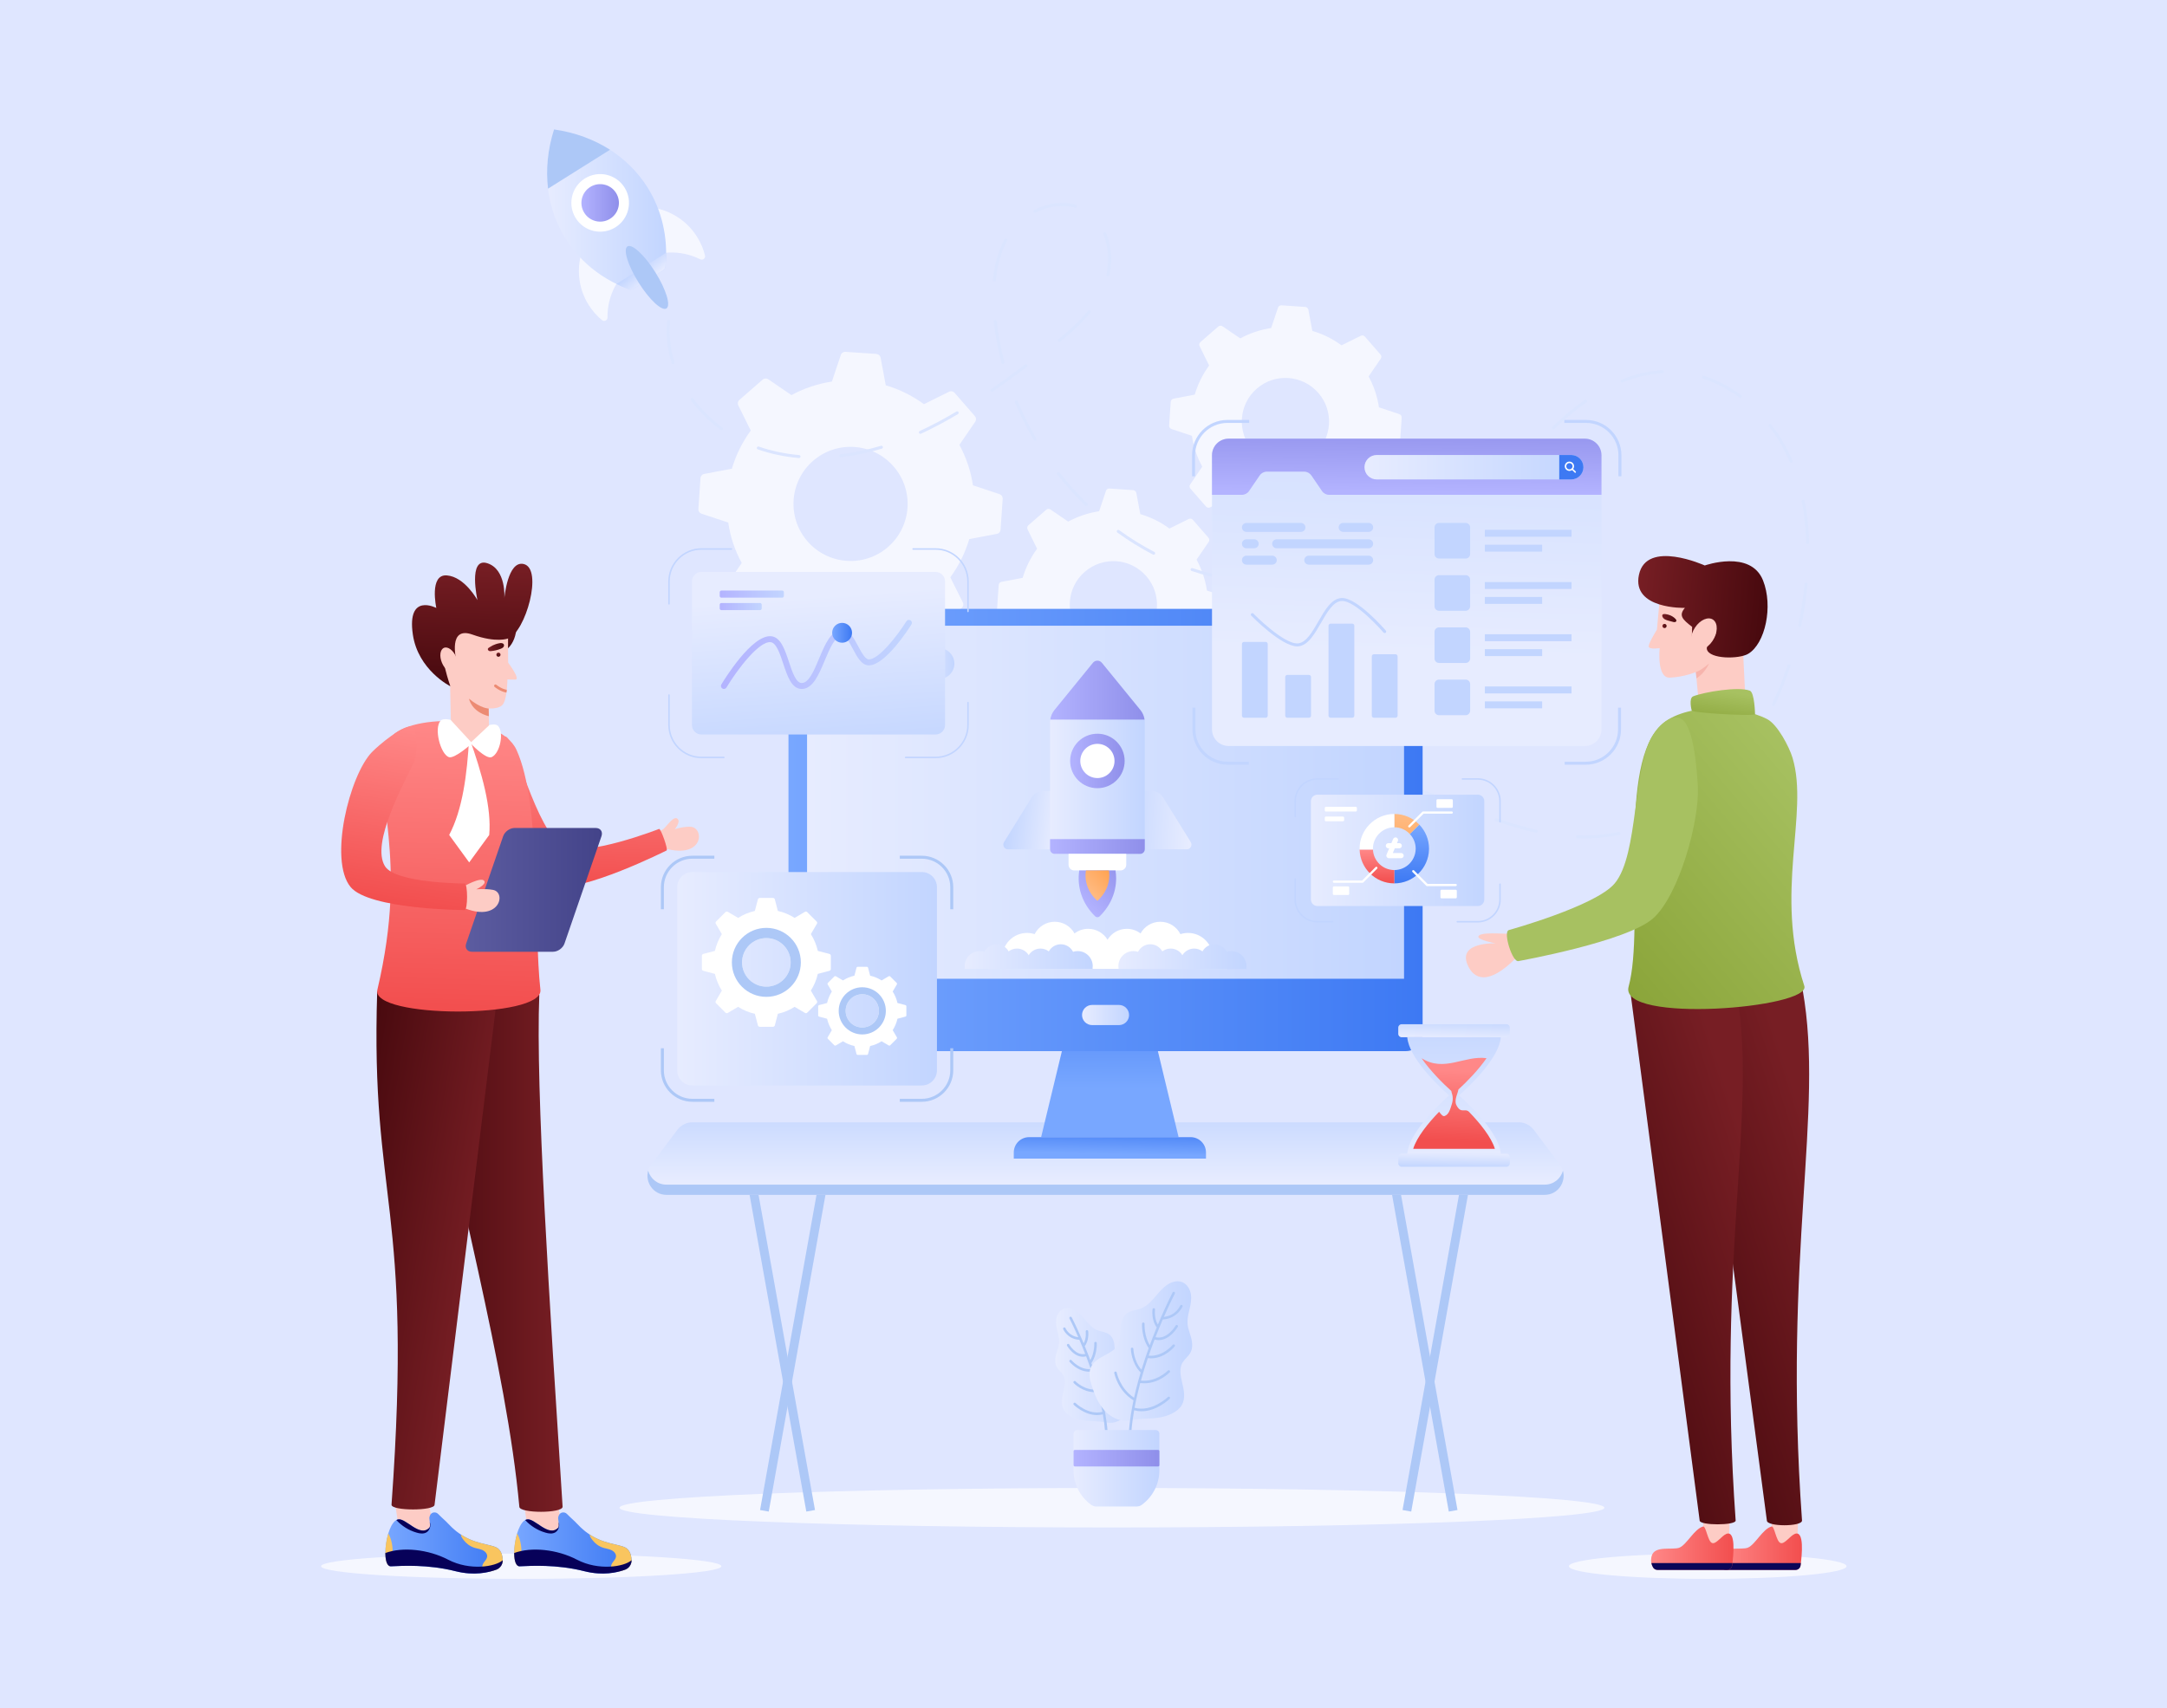 <svg xmlns="http://www.w3.org/2000/svg" width="1674" height="1320" viewBox="0 0 1674 1320" fill="none"><rect width="1674" height="1320" fill="#DFE6FF"></rect><path d="M743.801 465.506L734.111 446.083C740.775 437.002 745.647 427.003 748.747 416.565L770.115 412.52C771.67 412.256 772.818 410.957 772.928 409.374L774.571 385.428C774.678 383.846 773.718 382.403 772.27 381.88L751.598 375.003C750.008 364.19 746.491 353.668 741.13 343.761L753.381 325.844C754.27 324.473 754.175 322.771 753.094 321.531L737.374 303.496C736.342 302.312 734.621 301.929 733.19 302.68L713.719 312.312C704.637 305.648 694.743 300.784 684.248 297.732L680.259 276.315C679.89 274.753 678.591 273.604 677.009 273.495L653.063 271.852C651.48 271.745 650.037 272.705 649.563 274.209L642.638 294.825C631.874 296.471 621.303 299.931 611.398 305.292L593.528 293.098C592.215 292.16 590.406 292.249 589.222 293.28L571.131 309.049C569.947 310.08 569.614 311.859 570.363 313.288L579.948 332.705C573.34 341.736 568.467 351.736 565.367 362.175L543.999 366.22C542.444 366.484 541.239 367.832 541.129 369.415L539.487 393.36C539.379 394.942 540.339 396.386 541.893 396.916L562.565 403.792C564.155 414.606 567.566 425.12 572.985 434.977L560.782 452.952C559.844 454.265 559.988 456.024 561.019 457.208L576.739 475.243C577.82 476.483 579.494 476.809 580.973 476.116L600.396 466.426C609.42 473.14 619.42 478.012 629.915 481.063L633.904 502.48C634.168 504.036 635.467 505.184 637.048 505.294L660.994 506.936C662.577 507.044 664.077 506.034 664.551 504.53L671.476 483.915C682.24 482.269 692.811 478.807 702.661 473.495L720.636 485.697C721.95 486.635 723.708 486.491 724.891 485.459L742.983 469.69C744.166 468.659 744.551 466.936 743.801 465.506ZM623.832 418.329C607.817 399.955 609.728 372.106 628.046 356.141C646.419 340.126 674.267 342.037 690.282 360.411C706.296 378.785 704.387 406.632 686.013 422.647C667.695 438.612 639.847 436.703 623.832 418.329Z" fill="#F5F7FF"></path><path d="M1059.29 383.924L1051.88 369.079C1056.98 362.138 1060.7 354.496 1063.07 346.518L1079.4 343.426C1080.59 343.225 1081.47 342.232 1081.55 341.022L1082.81 322.72C1082.89 321.511 1082.16 320.408 1081.05 320.008L1065.25 314.753C1064.04 306.488 1061.35 298.446 1057.25 290.874L1066.61 277.18C1067.29 276.132 1067.22 274.831 1066.39 273.884L1054.38 260.099C1053.59 259.195 1052.27 258.901 1051.18 259.475L1036.3 266.837C1029.36 261.744 1021.8 258.026 1013.77 255.694L1010.72 239.325C1010.44 238.13 1009.45 237.252 1008.24 237.169L989.939 235.914C988.729 235.831 987.626 236.566 987.264 237.715L981.97 253.472C973.743 254.73 965.664 257.375 958.093 261.472L944.436 252.152C943.432 251.435 942.049 251.503 941.145 252.291L927.317 264.343C926.413 265.131 926.158 266.491 926.73 267.584L934.056 282.424C929.005 289.327 925.281 296.97 922.912 304.948L906.58 308.039C905.392 308.241 904.47 309.271 904.387 310.482L903.131 328.783C903.049 329.992 903.783 331.096 904.971 331.501L920.77 336.756C921.985 345.021 924.593 353.057 928.734 360.591L919.408 374.329C918.691 375.333 918.801 376.677 919.589 377.582L931.604 391.367C932.43 392.315 933.709 392.564 934.839 392.034L949.685 384.627C956.582 389.759 964.225 393.483 972.246 395.815L975.295 412.184C975.496 413.373 976.489 414.25 977.699 414.334L996 415.59C997.21 415.672 998.357 414.9 998.719 413.751L1004.01 397.994C1012.24 396.736 1020.32 394.09 1027.85 390.03L1041.58 399.356C1042.59 400.073 1043.93 399.963 1044.84 399.174L1058.66 387.122C1059.57 386.334 1059.86 385.017 1059.29 383.924ZM967.597 347.867C955.357 333.823 956.818 312.538 970.818 300.335C984.861 288.095 1006.14 289.556 1018.39 303.599C1030.63 317.642 1029.17 338.927 1015.12 351.167C1001.12 363.369 979.837 361.91 967.597 347.867Z" fill="#F5F7FF"></path><path d="M926.385 525.487L918.979 510.641C924.072 503.7 927.796 496.058 930.166 488.08L946.497 484.989C947.685 484.787 948.564 483.794 948.647 482.584L949.902 464.283C949.985 463.073 949.251 461.97 948.144 461.571L932.344 456.315C931.129 448.05 928.441 440.008 924.344 432.436L933.707 418.742C934.387 417.695 934.314 416.394 933.488 415.446L921.473 401.661C920.685 400.757 919.369 400.464 918.276 401.038L903.393 408.4C896.452 403.307 888.89 399.589 880.868 397.256L877.82 380.887C877.538 379.693 876.545 378.815 875.336 378.731L857.034 377.476C855.824 377.394 854.721 378.128 854.359 379.277L849.066 395.034C840.839 396.292 832.76 398.937 825.189 403.035L811.531 393.714C810.527 392.998 809.145 393.065 808.24 393.854L794.412 405.906C793.508 406.694 793.253 408.054 793.826 409.146L801.151 423.987C796.101 430.889 792.376 438.532 790.007 446.511L773.675 449.602C772.487 449.804 771.566 450.834 771.483 452.044L770.227 470.346C770.144 471.555 770.879 472.659 772.066 473.064L787.866 478.319C789.081 486.584 791.688 494.62 795.83 502.153L786.504 515.892C785.787 516.895 785.896 518.24 786.685 519.145L798.7 532.929C799.526 533.877 800.805 534.126 801.935 533.596L816.781 526.19C823.678 531.322 831.321 535.045 839.342 537.378L842.391 553.747C842.592 554.936 843.585 555.814 844.794 555.897L863.096 557.153C864.306 557.235 865.452 556.463 865.815 555.314L871.107 539.557C879.335 538.299 887.414 535.653 894.942 531.593L908.68 540.919C909.685 541.636 911.028 541.526 911.933 540.737L925.76 528.685C926.664 527.896 926.958 526.579 926.385 525.487ZM834.692 489.429C822.452 475.386 823.913 454.1 837.912 441.898C851.956 429.658 873.24 431.118 885.48 445.161C897.72 459.205 896.261 480.489 882.217 492.729C868.217 504.931 846.932 503.472 834.692 489.429Z" fill="#F5F7FF"></path><path d="M1041.36 744.244C1041.34 744.244 1041.32 744.244 1041.3 744.243C1037.11 744.036 1032.91 743.826 1028.7 743.573C1028.06 743.535 1027.58 742.99 1027.62 742.355C1027.66 741.721 1028.23 741.258 1028.84 741.276C1033.04 741.529 1037.23 741.737 1041.42 741.943C1042.05 741.975 1042.54 742.515 1042.51 743.15C1042.48 743.765 1041.97 744.244 1041.36 744.244ZM996.758 740.061C996.689 740.061 996.619 740.055 996.548 740.042C988.818 738.625 981.888 736.808 975.363 734.491C972.028 733.307 968.736 731.938 965.577 730.423C965.004 730.148 964.763 729.461 965.038 728.887C965.313 728.315 965.999 728.07 966.573 728.348C969.658 729.828 972.874 731.164 976.133 732.322C982.541 734.598 989.354 736.383 996.964 737.778C997.589 737.892 998.002 738.491 997.888 739.117C997.787 739.673 997.303 740.061 996.758 740.061ZM940.17 711.698C939.857 711.698 939.546 711.571 939.319 711.323C933.627 705.078 929.364 698.177 926.65 690.814C925.661 688.129 924.875 685.354 924.315 682.566C924.19 681.942 924.593 681.336 925.216 681.21C925.841 681.079 926.446 681.489 926.572 682.112C927.109 684.784 927.862 687.444 928.81 690.018C931.421 697.101 935.53 703.748 941.021 709.772C941.449 710.242 941.415 710.97 940.946 711.398C940.725 711.599 940.447 711.698 940.17 711.698ZM928.168 651.792C928.039 651.792 927.906 651.77 927.778 651.723C927.18 651.508 926.87 650.849 927.086 650.251C930.596 640.521 936.51 630.977 944.194 622.653C944.625 622.187 945.354 622.157 945.82 622.589C946.287 623.019 946.316 623.747 945.885 624.215C938.409 632.314 932.657 641.587 929.25 651.031C929.082 651.501 928.639 651.792 928.168 651.792ZM1223.64 647.885C1221.96 647.885 1220.29 647.856 1218.61 647.797C1217.98 647.774 1217.48 647.241 1217.5 646.606C1217.52 645.97 1218.09 645.455 1218.69 645.497C1221.95 645.61 1225.23 645.614 1228.52 645.498C1235.79 645.24 1243.17 644.352 1250.46 642.86C1251.08 642.738 1251.69 643.134 1251.82 643.757C1251.94 644.38 1251.54 644.988 1250.92 645.115C1243.51 646.632 1235.99 647.535 1228.6 647.797C1226.94 647.857 1225.29 647.885 1223.64 647.885ZM1186.77 643.505C1186.69 643.505 1186.6 643.496 1186.52 643.476C1177.02 641.343 1166.86 638.389 1155.47 634.444C1154.87 634.236 1154.55 633.58 1154.76 632.98C1154.97 632.378 1155.62 632.059 1156.23 632.268C1167.53 636.185 1177.61 639.116 1187.02 641.231C1187.64 641.371 1188.03 641.986 1187.89 642.605C1187.77 643.141 1187.3 643.505 1186.77 643.505ZM1281.28 635.228C1280.84 635.228 1280.42 634.975 1280.23 634.547C1279.97 633.967 1280.23 633.286 1280.81 633.027C1290.38 628.747 1299.71 623.407 1308.54 617.153C1309.05 616.786 1309.77 616.908 1310.14 617.427C1310.51 617.946 1310.38 618.664 1309.87 619.032C1300.92 625.371 1291.46 630.787 1281.75 635.129C1281.6 635.196 1281.44 635.228 1281.28 635.228ZM1125.7 623.127C1125.56 623.127 1125.41 623.101 1125.27 623.046L1119.59 620.784C1115.86 619.302 1112.15 617.826 1108.45 616.37C1103.69 614.502 1099.38 612.863 1095.28 611.357C1094.68 611.138 1094.38 610.477 1094.6 609.88C1094.82 609.285 1095.47 608.981 1096.07 609.197C1100.19 610.708 1104.51 612.354 1109.29 614.228C1113 615.685 1116.71 617.162 1120.44 618.645L1126.12 620.906C1126.71 621.141 1127 621.81 1126.77 622.401C1126.59 622.851 1126.16 623.127 1125.7 623.127ZM970.542 605.138C970.125 605.138 969.722 604.911 969.518 604.514C969.227 603.95 969.448 603.255 970.013 602.964C975.649 600.058 981.48 597.809 987.342 596.278C991.795 595.117 996.417 594.212 1001.08 593.585C1001.7 593.493 1002.28 593.942 1002.37 594.573C1002.45 595.203 1002.01 595.783 1001.38 595.867C996.814 596.48 992.287 597.368 987.923 598.506C982.224 599.993 976.553 602.182 971.067 605.009C970.899 605.097 970.719 605.138 970.542 605.138ZM1065.01 601.577C1064.91 601.577 1064.81 601.565 1064.71 601.539C1053.45 598.543 1043.16 596.593 1033.26 595.577C1032.63 595.512 1032.17 594.946 1032.23 594.314C1032.29 593.681 1032.86 593.237 1033.49 593.287C1043.51 594.316 1053.92 596.287 1065.3 599.314C1065.91 599.478 1066.28 600.108 1066.12 600.722C1065.98 601.238 1065.51 601.577 1065.01 601.577ZM1333.64 598.304C1333.35 598.304 1333.06 598.196 1332.83 597.978C1332.38 597.535 1332.37 596.807 1332.81 596.35C1336.3 592.762 1339.66 588.991 1342.82 585.142C1346.35 580.822 1349.78 576.244 1352.99 571.536C1353.35 571.01 1354.07 570.877 1354.59 571.234C1355.12 571.592 1355.25 572.308 1354.89 572.833C1351.64 577.597 1348.18 582.229 1344.6 586.601C1341.4 590.5 1337.99 594.32 1334.46 597.955C1334.24 598.186 1333.94 598.304 1333.64 598.304ZM1369.99 545.433C1369.83 545.433 1369.66 545.397 1369.5 545.32C1368.92 545.043 1368.68 544.355 1368.96 543.783C1373.47 534.41 1377.49 524.404 1380.9 514.042C1381.1 513.437 1381.75 513.107 1382.36 513.308C1382.96 513.507 1383.29 514.158 1383.09 514.761C1379.65 525.218 1375.59 535.32 1371.03 544.781C1370.83 545.194 1370.42 545.433 1369.99 545.433ZM1390.28 484.43C1390.21 484.43 1390.13 484.422 1390.05 484.406C1389.43 484.277 1389.03 483.668 1389.16 483.045C1390.51 476.508 1391.68 469.762 1392.63 462.996C1393.18 459.068 1393.65 455.142 1394.03 451.329C1394.1 450.696 1394.65 450.255 1395.29 450.299C1395.92 450.362 1396.38 450.926 1396.32 451.559C1395.94 455.401 1395.46 459.357 1394.91 463.315C1393.95 470.131 1392.78 476.927 1391.41 483.513C1391.3 484.057 1390.82 484.43 1390.28 484.43ZM990.872 452.51C988.601 452.51 986.328 452.476 984.056 452.409C983.421 452.39 982.922 451.859 982.94 451.223C982.959 450.589 983.465 450.079 984.125 450.107C994.77 450.427 1005.54 449.985 1016.13 448.8C1016.78 448.733 1017.33 449.186 1017.4 449.816C1017.47 450.448 1017.02 451.018 1016.39 451.089C1007.95 452.031 999.36 452.51 990.872 452.51ZM952.063 449.15C951.997 449.15 951.93 449.144 951.863 449.133C941.173 447.256 930.617 444.582 920.489 441.184C919.886 440.982 919.562 440.329 919.764 439.726C919.967 439.124 920.624 438.804 921.222 439.002C931.241 442.363 941.684 445.009 952.261 446.865C952.887 446.975 953.305 447.572 953.196 448.198C953.097 448.756 952.612 449.15 952.063 449.15ZM1047.92 445.27C1047.41 445.27 1046.95 444.926 1046.81 444.407C1046.65 443.793 1047.02 443.165 1047.64 443.006C1058.02 440.321 1068.23 436.876 1077.98 432.764C1078.57 432.52 1079.24 432.791 1079.49 433.378C1079.74 433.964 1079.46 434.639 1078.88 434.886C1069.02 439.04 1058.7 442.521 1048.21 445.233C1048.12 445.259 1048.02 445.27 1047.92 445.27ZM891.224 428.664C891.045 428.664 890.864 428.623 890.694 428.535C881.225 423.617 871.965 417.891 863.174 411.514C862.659 411.141 862.545 410.422 862.918 409.907C863.289 409.393 864.01 409.275 864.525 409.651C873.224 415.961 882.386 421.626 891.756 426.492C892.32 426.785 892.539 427.48 892.247 428.044C892.041 428.438 891.64 428.664 891.224 428.664ZM1396.42 420.418C1395.8 420.418 1395.29 419.923 1395.27 419.299C1394.96 408.197 1393.81 397.495 1391.84 387.488C1391.72 386.864 1392.13 386.26 1392.75 386.137C1393.37 386.015 1393.98 386.423 1394.1 387.045C1396.09 397.176 1397.26 408.006 1397.57 419.234C1397.59 419.87 1397.09 420.4 1396.45 420.418C1396.44 420.418 1396.43 420.418 1396.42 420.418ZM1107.06 420.263C1106.68 420.263 1106.3 420.068 1106.08 419.715C1105.75 419.173 1105.92 418.466 1106.46 418.132C1114.9 412.934 1122.96 407.11 1130.41 400.821C1131.04 400.293 1131.66 399.76 1132.28 399.225C1132.76 398.813 1133.49 398.867 1133.9 399.347C1134.32 399.828 1134.26 400.555 1133.78 400.969C1133.16 401.509 1132.53 402.046 1131.9 402.58C1124.35 408.942 1116.2 414.834 1107.66 420.092C1107.48 420.207 1107.27 420.263 1107.06 420.263ZM839.201 391.022C838.912 391.022 838.624 390.914 838.401 390.698C830.704 383.249 823.418 375.16 816.747 366.656C816.354 366.156 816.442 365.432 816.942 365.04C817.441 364.648 818.166 364.736 818.558 365.236C825.164 373.658 832.379 381.668 840.001 389.044C840.458 389.486 840.47 390.215 840.028 390.672C839.802 390.905 839.502 391.022 839.201 391.022ZM1156.13 378.804C1155.85 378.804 1155.56 378.7 1155.34 378.491C1154.88 378.055 1154.86 377.327 1155.29 376.864C1160.53 371.298 1165.75 365.51 1170.8 359.912C1172.86 357.627 1174.92 355.342 1176.98 353.064C1177.41 352.592 1178.14 352.561 1178.61 352.985C1179.08 353.412 1179.12 354.141 1178.69 354.611C1176.62 356.886 1174.56 359.17 1172.51 361.454C1167.45 367.06 1162.23 372.857 1156.97 378.442C1156.74 378.682 1156.44 378.804 1156.13 378.804ZM1383.64 357.641C1383.19 357.641 1382.76 357.379 1382.58 356.94C1381.57 354.586 1380.5 352.245 1379.38 349.983C1375.82 342.787 1371.49 335.886 1366.48 329.474C1366.09 328.972 1366.18 328.249 1366.68 327.859C1367.18 327.467 1367.91 327.554 1368.3 328.058C1373.4 334.594 1377.82 341.628 1381.44 348.962C1382.58 351.264 1383.67 353.644 1384.69 356.039C1384.94 356.624 1384.67 357.299 1384.08 357.548C1383.94 357.612 1383.78 357.641 1383.64 357.641ZM617.239 353.927C617.205 353.927 617.173 353.926 617.138 353.923C606.049 352.959 595.374 350.711 585.41 347.244C584.809 347.035 584.493 346.38 584.702 345.779C584.911 345.18 585.564 344.865 586.167 345.071C595.95 348.475 606.438 350.682 617.338 351.631C617.971 351.686 618.439 352.243 618.384 352.877C618.333 353.476 617.83 353.927 617.239 353.927ZM649.397 353.305C648.821 353.305 648.325 352.876 648.255 352.29C648.18 351.659 648.631 351.086 649.262 351.011C659.554 349.785 670.088 347.582 680.573 344.464C681.189 344.289 681.824 344.631 682.005 345.24C682.186 345.849 681.839 346.49 681.23 346.672C670.619 349.825 659.955 352.055 649.534 353.297C649.488 353.303 649.442 353.305 649.397 353.305ZM799.521 340.486C799.127 340.486 798.743 340.283 798.528 339.918C793.064 330.616 788.193 320.88 784.051 310.983C783.806 310.397 784.082 309.723 784.669 309.477C785.252 309.234 785.927 309.508 786.175 310.095C790.277 319.897 795.101 329.539 800.513 338.752C800.834 339.3 800.651 340.006 800.103 340.327C799.92 340.436 799.719 340.486 799.521 340.486ZM710.985 335.247C710.55 335.247 710.133 335 709.939 334.579C709.672 334.002 709.924 333.318 710.5 333.052C719.757 328.773 729.026 323.85 738.838 318.001C739.383 317.674 740.091 317.854 740.416 318.402C740.741 318.947 740.562 319.653 740.016 319.979C730.135 325.868 720.797 330.828 711.467 335.14C711.311 335.213 711.145 335.247 710.985 335.247ZM557.363 332.39C557.126 332.39 556.887 332.317 556.682 332.166C547.849 325.665 540.105 317.969 533.664 309.292C533.285 308.782 533.392 308.062 533.902 307.683C534.411 307.303 535.132 307.41 535.511 307.922C541.816 316.414 549.398 323.947 558.046 330.312C558.558 330.69 558.667 331.41 558.291 331.921C558.065 332.228 557.717 332.39 557.363 332.39ZM1200.11 331.711C1199.81 331.711 1199.51 331.593 1199.28 331.358C1198.84 330.901 1198.85 330.173 1199.31 329.731L1200.27 328.807C1208.18 321.257 1216.21 314.613 1224.19 309.019C1224.71 308.655 1225.43 308.781 1225.8 309.301C1226.16 309.822 1226.04 310.54 1225.52 310.905C1217.63 316.431 1209.69 323.001 1201.9 330.433L1200.91 331.389C1200.69 331.604 1200.4 331.711 1200.11 331.711ZM1344.42 307.46C1344.18 307.46 1343.94 307.386 1343.73 307.235C1334.88 300.703 1325.42 295.758 1315.63 292.536C1315.02 292.337 1314.7 291.687 1314.89 291.083C1315.09 290.479 1315.74 290.147 1316.35 290.349C1326.37 293.648 1336.05 298.706 1345.1 305.383C1345.61 305.76 1345.72 306.481 1345.34 306.992C1345.12 307.298 1344.77 307.46 1344.42 307.46ZM766.468 302.626C766.102 302.626 765.744 302.453 765.52 302.131C765.159 301.608 765.289 300.892 765.811 300.529C773.428 295.25 781.472 289.437 791.896 281.678C792.404 281.296 793.126 281.405 793.505 281.914C793.885 282.423 793.779 283.144 793.269 283.523C782.825 291.299 774.761 297.127 767.122 302.421C766.922 302.56 766.694 302.626 766.468 302.626ZM1253 295.569C1252.55 295.569 1252.12 295.298 1251.94 294.848C1251.7 294.259 1251.98 293.588 1252.57 293.351C1263.17 289.085 1273.81 286.625 1284.18 286.04C1284.84 286.01 1285.36 286.489 1285.39 287.124C1285.43 287.759 1284.95 288.301 1284.31 288.337C1274.19 288.908 1263.8 291.313 1253.43 295.486C1253.29 295.542 1253.15 295.569 1253 295.569ZM519.905 281.249C519.414 281.249 518.96 280.934 518.806 280.441C516.279 272.335 514.998 264.096 514.998 255.953C514.998 253.357 515.131 250.738 515.39 248.166C515.455 247.534 516.023 247.091 516.651 247.136C517.284 247.2 517.745 247.765 517.68 248.397C517.428 250.893 517.3 253.435 517.3 255.953C517.3 263.864 518.546 271.872 521.004 279.756C521.193 280.363 520.854 281.008 520.247 281.198C520.133 281.232 520.018 281.249 519.905 281.249ZM774.752 281.206C774.242 281.206 773.776 280.864 773.64 280.348C770.873 269.855 768.857 259.156 767.649 248.549C767.577 247.917 768.03 247.347 768.662 247.276C769.302 247.191 769.863 247.657 769.935 248.288C771.132 258.786 773.127 269.375 775.865 279.762C776.027 280.376 775.661 281.006 775.046 281.168C774.948 281.193 774.85 281.206 774.752 281.206ZM818.248 264.262C817.911 264.262 817.577 264.115 817.35 263.832C816.952 263.336 817.031 262.613 817.526 262.215C827.507 254.197 834.811 247.164 840.512 240.078C840.91 239.585 841.636 239.508 842.131 239.903C842.626 240.302 842.704 241.026 842.306 241.521C836.498 248.74 829.082 255.885 818.967 264.008C818.755 264.179 818.501 264.262 818.248 264.262ZM768.151 217.413C768.114 217.413 768.076 217.41 768.038 217.407C767.405 217.345 766.943 216.781 767.005 216.149C768.177 204.251 771.185 193.752 775.946 184.942C776.249 184.384 776.947 184.171 777.506 184.477C778.065 184.779 778.274 185.477 777.972 186.037C773.356 194.576 770.437 204.783 769.296 216.374C769.237 216.969 768.737 217.413 768.151 217.413ZM855.833 213.471C855.753 213.471 855.673 213.463 855.592 213.445C854.97 213.314 854.574 212.702 854.706 212.081C855.543 208.155 855.966 204.133 855.966 200.132C855.966 193.377 854.731 186.791 852.395 181.088C852.154 180.5 852.437 179.828 853.024 179.586C853.61 179.345 854.283 179.627 854.526 180.216C856.974 186.193 858.268 193.08 858.268 200.132C858.268 204.295 857.828 208.476 856.958 212.56C856.842 213.101 856.364 213.471 855.833 213.471ZM799.549 164.372C799.131 164.372 798.728 164.143 798.523 163.745C798.234 163.179 798.458 162.486 799.025 162.196C809.576 156.796 821.236 155.346 831.095 158.252C831.705 158.432 832.053 159.072 831.873 159.681C831.695 160.289 831.057 160.645 830.445 160.46C821.145 157.718 810.102 159.114 800.072 164.246C799.905 164.331 799.726 164.372 799.549 164.372Z" fill="#DBE5FF"></path><path d="M454.595 235.376C457.491 240.04 461.033 244.053 465.036 247.37C466.75 248.791 469.327 247.555 469.295 245.329C469.047 228.628 477.271 212.206 492.449 202.677C507.627 193.148 525.991 192.877 540.925 200.358C542.912 201.354 545.15 199.574 544.616 197.416C543.387 192.444 541.355 187.58 538.482 183.004C524.035 159.992 493.753 152.971 470.669 167.196C447.476 181.49 440.222 212.231 454.595 235.376Z" fill="#F5F7FF"></path><path d="M489.43 223.179C488.379 223.839 487.079 223.99 485.914 223.561C436.268 205.259 410.787 154.258 427.985 100.009L427.986 100.002L427.994 100.004C460.28 104.64 485.523 121.443 500.227 144.863C511.158 162.274 516.254 183.349 514.1 205.799C513.979 207.06 513.293 208.197 512.221 208.871L489.43 223.179Z" fill="url(#paint0_linear_20_3789)"></path><path d="M514.57 195.334C514.57 198.779 514.452 202.282 514.099 205.786C513.981 207.051 513.304 208.199 512.215 208.876L489.429 223.184C488.369 223.831 487.074 223.979 485.926 223.567C482.57 222.33 479.331 220.917 476.211 219.415L514.57 195.334Z" fill="url(#paint1_linear_20_3789)"></path><path d="M423.361 145.769L471.219 115.723C458.926 107.834 444.366 102.351 427.998 100.002L427.99 100L427.989 100.007C422.99 115.778 421.606 131.271 423.361 145.769Z" fill="#ADC8F7"></path><path d="M493.355 218.39C501.667 231.63 511.28 240.559 514.832 238.329C518.379 236.102 514.52 223.561 506.208 210.321C497.899 197.087 488.281 188.161 484.734 190.388C481.182 192.618 485.046 205.156 493.355 218.39Z" fill="#ADC8F7"></path><path d="M444.779 168.602C451.316 179.013 465.05 182.149 475.457 175.616C485.868 169.08 489.011 155.347 482.476 144.936C475.939 134.525 462.202 131.384 451.791 137.92C441.384 144.453 438.243 158.191 444.779 168.602Z" fill="white"></path><path d="M451.362 164.468C455.615 171.243 464.552 173.284 471.324 169.032C478.099 164.779 480.145 155.843 475.892 149.068C471.638 142.293 462.699 140.249 455.924 144.502C449.152 148.754 447.109 157.693 451.362 164.468Z" fill="url(#paint2_linear_20_3789)"></path><path d="M478.605 1165.04C478.605 1173.46 648.93 1180.29 859.013 1180.29C1069.1 1180.29 1239.37 1173.46 1239.37 1165.04C1239.37 1156.61 1069.1 1149.76 859.013 1149.76C648.93 1149.76 478.605 1156.61 478.605 1165.04Z" fill="#F5F7FF"></path><path d="M575.732 904.705L622.877 1168L629.584 1166.8L582.654 904.705H575.732Z" fill="#ADC8F7"></path><path d="M634.078 904.705L587.148 1166.8L593.856 1168L641 904.705H634.078Z" fill="#ADC8F7"></path><path d="M1072.05 904.705L1119.19 1168L1125.9 1166.8L1078.97 904.705H1072.05Z" fill="#ADC8F7"></path><path d="M1130.39 904.705L1083.46 1166.8L1090.17 1168L1137.32 904.705H1130.39Z" fill="#ADC8F7"></path><path d="M523.218 873.067L503.118 899.86C495.877 909.512 502.764 923.289 514.831 923.289H1193.25C1205.32 923.289 1212.2 909.512 1204.96 899.86L1184.86 873.067C1182.1 869.381 1177.76 867.211 1173.15 867.211H534.931C530.323 867.211 525.984 869.381 523.218 873.067Z" fill="url(#paint3_linear_20_3789)"></path><path d="M514.821 923.284H1193.26C1203.44 923.284 1209.92 913.506 1207.36 904.613C1205.73 910.542 1200.41 915.38 1193.26 915.38H514.821C507.666 915.38 502.352 910.542 500.716 904.58C498.127 913.472 504.634 923.284 514.821 923.284Z" fill="#ADC8F7"></path><path d="M1098.97 483.367V799.288C1098.97 806.426 1093.18 812.213 1086.04 812.213H622.025C614.887 812.213 609.1 806.426 609.1 799.288V483.367C609.1 476.228 614.886 470.441 622.025 470.441H1086.04C1093.18 470.441 1098.97 476.228 1098.97 483.367Z" fill="url(#paint4_linear_20_3789)"></path><path d="M1084.62 756.291V490.03C1084.62 486.415 1081.7 483.494 1078.08 483.494H629.974C626.38 483.494 623.459 486.415 623.459 490.03V756.291H1084.62Z" fill="url(#paint5_linear_20_3789)"></path><path d="M910.47 878.684H804.264L820.314 812.206H894.445L910.47 878.684Z" fill="url(#paint6_linear_20_3789)"></path><path d="M931.618 895.25V890.545C931.618 883.993 926.307 878.682 919.756 878.682H795.001C788.45 878.682 783.139 883.993 783.139 890.545V895.25H931.618Z" fill="url(#paint7_linear_20_3789)"></path><path d="M664.661 512.758C664.661 519.348 659.309 524.7 652.72 524.7C646.131 524.7 640.779 519.348 640.779 512.758C640.779 506.147 646.131 500.795 652.72 500.795C659.309 500.795 664.661 506.147 664.661 512.758Z" fill="url(#paint8_linear_20_3789)"></path><path d="M700.952 512.758C700.952 519.348 695.6 524.7 689.011 524.7C682.422 524.7 677.07 519.348 677.07 512.758C677.07 506.147 682.422 500.795 689.011 500.795C695.6 500.795 700.952 506.147 700.952 512.758Z" fill="url(#paint9_linear_20_3789)"></path><path d="M737.241 512.758C737.241 519.348 731.889 524.7 725.3 524.7C718.711 524.7 713.359 519.348 713.359 512.758C713.359 506.147 718.711 500.795 725.3 500.795C731.889 500.795 737.241 506.147 737.241 512.758Z" fill="url(#paint10_linear_20_3789)"></path><path d="M1159.39 891.493H1087.1C1088.4 875.672 1110.35 854.57 1119.39 846.494C1110.35 838.418 1088.4 817.298 1087.1 801.477H1159.39C1158.08 817.298 1136.14 838.409 1127.09 846.485C1136.13 854.552 1158.08 875.672 1159.39 891.493Z" fill="url(#paint11_linear_20_3789)"></path><path d="M1121.58 853.002C1122.2 851.103 1122.38 849.082 1122.13 847.108C1121.96 845.729 1121.33 844.378 1121.14 843.009C1114.36 836.897 1104.71 827.235 1098.13 817.666C1115.8 828.84 1131.14 815.333 1148.35 817.666C1142.18 826.639 1133.32 835.698 1126.63 841.837C1126.31 843.623 1125.6 845.361 1125.07 847.117C1124.38 849.413 1124.01 852.01 1125.14 854.126C1126.03 855.807 1127.38 857.688 1129.29 857.942C1131.26 858.204 1133 857.375 1134.78 859.085C1143.2 867.794 1152.05 878.675 1154.8 887.715H1091.69C1094.44 878.666 1103.29 867.784 1111.7 859.085C1113.12 860.851 1114.49 862.811 1115.86 862.382C1119.38 861.282 1120.45 856.488 1121.58 853.002Z" fill="url(#paint12_linear_20_3789)"></path><path d="M1166.33 794.023V798.88C1166.33 800.314 1165.17 801.477 1163.74 801.477H1082.75C1081.32 801.477 1080.15 800.314 1080.15 798.88V794.023C1080.15 792.589 1081.32 791.426 1082.75 791.426H1163.74C1165.17 791.426 1166.33 792.589 1166.33 794.023Z" fill="url(#paint13_linear_20_3789)"></path><path d="M1080.15 898.95V894.093C1080.15 892.659 1081.32 891.496 1082.75 891.496H1163.74C1165.17 891.496 1166.33 892.659 1166.33 894.093V898.95C1166.33 900.385 1165.17 901.548 1163.74 901.548H1082.75C1081.32 901.548 1080.15 900.385 1080.15 898.95Z" fill="url(#paint14_linear_20_3789)"></path><path d="M1000.54 631.538C1000.22 631.538 999.965 631.281 999.965 630.963V619.076C999.965 609.291 1007.93 601.331 1017.71 601.331H1033.6C1033.92 601.331 1034.17 601.588 1034.17 601.906C1034.17 602.224 1033.92 602.482 1033.6 602.482H1017.71C1008.56 602.482 1001.12 609.926 1001.12 619.076V630.963C1001.12 631.281 1000.86 631.538 1000.54 631.538Z" fill="#C2D5FF"></path><path d="M1158.76 635.54C1158.44 635.54 1158.18 635.282 1158.18 634.964V619.076C1158.18 609.926 1150.74 602.482 1141.59 602.482H1129.7C1129.38 602.482 1129.13 602.224 1129.13 601.906C1129.13 601.588 1129.38 601.331 1129.7 601.331H1141.59C1151.37 601.331 1159.34 609.291 1159.34 619.076V634.964C1159.34 635.282 1159.08 635.54 1158.76 635.54Z" fill="#C2D5FF"></path><path d="M1141.59 712.816H1125.7C1125.38 712.816 1125.13 712.559 1125.13 712.241C1125.13 711.923 1125.38 711.665 1125.7 711.665H1141.59C1150.74 711.665 1158.18 704.221 1158.18 695.069V683.183C1158.18 682.865 1158.44 682.608 1158.76 682.608C1159.08 682.608 1159.34 682.865 1159.34 683.183V695.069C1159.34 704.855 1151.38 712.816 1141.59 712.816Z" fill="#C2D5FF"></path><path d="M1029.6 712.816H1017.71C1007.93 712.816 999.965 704.855 999.965 695.069V679.183C999.965 678.865 1000.22 678.607 1000.54 678.607C1000.86 678.607 1001.12 678.865 1001.12 679.183V695.069C1001.12 704.221 1008.56 711.665 1017.71 711.665H1029.6C1029.92 711.665 1030.17 711.923 1030.17 712.241C1030.17 712.559 1029.92 712.816 1029.6 712.816Z" fill="#C2D5FF"></path><path d="M1146.62 619.078V695.069C1146.62 697.847 1144.37 700.099 1141.59 700.099H1017.71C1014.93 700.099 1012.68 697.847 1012.68 695.069V619.078C1012.68 616.3 1014.93 614.048 1017.71 614.048H1141.59C1144.37 614.048 1146.62 616.3 1146.62 619.078Z" fill="url(#paint15_linear_20_3789)"></path><path d="M1103.92 655.771C1103.92 656.002 1103.9 656.211 1103.9 656.444C1103.71 663.729 1100.62 670.319 1095.7 675.053C1090.88 679.717 1084.34 682.594 1077.1 682.594V672.291C1081.48 672.291 1085.47 670.575 1088.42 667.767C1091.46 664.89 1093.41 660.899 1093.59 656.444C1093.59 656.211 1093.62 656.003 1093.62 655.771C1093.62 651.385 1091.9 647.394 1089.09 644.447L1096.38 637.161C1101.04 641.988 1103.92 648.531 1103.92 655.771Z" fill="url(#paint16_linear_20_3789)"></path><path d="M1077.1 672.291V682.594C1069.86 682.594 1063.29 679.716 1058.49 675.053C1053.57 670.319 1050.48 663.729 1050.3 656.443H1060.6C1060.78 660.898 1062.73 664.889 1065.75 667.767C1068.72 670.574 1072.69 672.291 1077.1 672.291Z" fill="url(#paint17_linear_20_3789)"></path><path d="M1089.09 644.438L1096.37 637.155C1091.5 632.103 1084.67 628.947 1077.1 628.947V639.25C1081.83 639.249 1086.08 641.25 1089.09 644.438Z" fill="url(#paint18_linear_20_3789)"></path><path d="M1077.1 628.947V639.25C1072.36 639.25 1068.09 641.245 1065.1 644.424C1062.29 647.394 1060.57 651.385 1060.57 655.771C1060.57 656.003 1060.6 656.212 1060.6 656.444H1050.3C1050.3 656.212 1050.27 656.003 1050.27 655.771C1050.27 648.531 1053.15 641.988 1057.81 637.162C1062.69 632.103 1069.51 628.947 1077.1 628.947Z" fill="white"></path><path d="M1124.52 684.727H1102.42C1102.19 684.727 1101.97 684.636 1101.81 684.474L1091.14 673.804C1090.8 673.467 1090.8 672.921 1091.14 672.583C1091.48 672.246 1092.02 672.246 1092.36 672.583L1102.78 683H1124.52C1125 683 1125.38 683.387 1125.38 683.863C1125.38 684.34 1125 684.727 1124.52 684.727Z" fill="white"></path><path d="M1125.38 688.371V693.29C1125.38 693.778 1125.01 694.172 1124.52 694.172H1113.6C1113.13 694.172 1112.74 693.778 1112.74 693.29V688.371C1112.74 687.884 1113.13 687.49 1113.6 687.49H1124.52C1125.01 687.49 1125.38 687.884 1125.38 688.371Z" fill="white"></path><path d="M1052.56 682.137H1030.46C1029.98 682.137 1029.6 681.75 1029.6 681.274C1029.6 680.798 1029.98 680.411 1030.46 680.411H1052.2L1062.62 669.994C1062.95 669.657 1063.5 669.657 1063.84 669.994C1064.17 670.331 1064.17 670.877 1063.84 671.214L1053.17 681.884C1053.01 682.046 1052.79 682.137 1052.56 682.137Z" fill="white"></path><path d="M1029.6 685.781V690.7C1029.6 691.188 1029.97 691.582 1030.45 691.582H1041.38C1041.85 691.582 1042.24 691.187 1042.24 690.7V685.781C1042.24 685.294 1041.85 684.899 1041.38 684.899H1030.45C1029.97 684.899 1029.6 685.294 1029.6 685.781Z" fill="white"></path><path d="M1088.67 639.398C1088.45 639.398 1088.23 639.314 1088.06 639.145C1087.72 638.808 1087.72 638.261 1088.06 637.924L1098.73 627.253C1098.89 627.092 1099.11 627 1099.34 627H1121.44C1121.91 627 1122.3 627.387 1122.3 627.864C1122.3 628.34 1121.91 628.727 1121.44 628.727H1099.7L1089.28 639.144C1089.11 639.314 1088.89 639.398 1088.67 639.398Z" fill="white"></path><path d="M1122.3 623.357V618.438C1122.3 617.95 1121.93 617.556 1121.44 617.556H1110.51C1110.05 617.556 1109.65 617.95 1109.65 618.438V623.357C1109.65 623.844 1110.05 624.238 1110.51 624.238H1121.44C1121.93 624.239 1122.3 623.844 1122.3 623.357Z" fill="white"></path><path d="M1048.21 624.358V626.164C1048.21 626.667 1047.8 627.075 1047.3 627.075H1024.29C1023.79 627.075 1023.38 626.667 1023.38 626.164V624.358C1023.38 623.856 1023.79 623.448 1024.29 623.448H1047.3C1047.8 623.448 1048.21 623.856 1048.21 624.358Z" fill="white"></path><path d="M1038.34 631.874V633.68C1038.34 634.183 1037.93 634.591 1037.43 634.591H1024.29C1023.79 634.591 1023.38 634.183 1023.38 633.68V631.874C1023.38 631.371 1023.79 630.963 1024.29 630.963H1037.43C1037.93 630.963 1038.34 631.371 1038.34 631.874Z" fill="white"></path><path d="M1082.37 659.145H1075.93L1077.47 655.497H1080.92C1082.02 655.497 1082.91 654.605 1082.91 653.504C1082.91 652.402 1082.02 651.51 1080.92 651.51H1079.15L1079.86 649.826C1080.29 648.812 1079.81 647.643 1078.8 647.214C1077.79 646.789 1076.62 647.262 1076.19 648.277L1074.82 651.51H1072.51C1071.41 651.51 1070.52 652.402 1070.52 653.504C1070.52 654.605 1071.41 655.497 1072.51 655.497H1073.14L1071.09 660.363C1070.83 660.979 1070.9 661.684 1071.27 662.241C1071.64 662.797 1072.26 663.131 1072.93 663.131H1082.37C1083.47 663.131 1084.36 662.239 1084.36 661.138C1084.36 660.037 1083.47 659.145 1082.37 659.145Z" fill="white"></path><path d="M516.804 467.202C516.486 467.202 516.229 466.945 516.229 466.627V449.274C516.229 435.136 527.731 423.634 541.869 423.634H565.06C565.378 423.634 565.635 423.891 565.635 424.209C565.635 424.527 565.378 424.785 565.06 424.785H541.869C528.365 424.785 517.38 435.77 517.38 449.275V466.627C517.38 466.945 517.122 467.202 516.804 467.202Z" fill="#C2D5FF"></path><path d="M747.769 473.041C747.451 473.041 747.193 472.784 747.193 472.466V449.274C747.193 435.77 736.208 424.784 722.704 424.784H705.353C705.035 424.784 704.777 424.527 704.777 424.209C704.777 423.891 705.035 423.633 705.353 423.633H722.704C736.842 423.633 748.344 435.136 748.344 449.274V472.466C748.344 472.784 748.087 473.041 747.769 473.041Z" fill="#C2D5FF"></path><path d="M722.705 585.849H699.513C699.195 585.849 698.938 585.592 698.938 585.273C698.938 584.955 699.195 584.698 699.513 584.698H722.705C736.209 584.698 747.195 573.712 747.195 560.208V542.856C747.195 542.538 747.452 542.28 747.77 542.28C748.088 542.28 748.345 542.538 748.345 542.856V560.208C748.345 574.346 736.843 585.849 722.705 585.849Z" fill="#C2D5FF"></path><path d="M559.22 585.849H541.869C527.731 585.849 516.229 574.346 516.229 560.208V537.016C516.229 536.699 516.486 536.441 516.804 536.441C517.122 536.441 517.38 536.698 517.38 537.016V560.208C517.38 573.712 528.365 584.698 541.869 584.698H559.22C559.538 584.698 559.796 584.955 559.796 585.274C559.796 585.592 559.538 585.849 559.22 585.849Z" fill="#C2D5FF"></path><path d="M730.049 449.277V560.205C730.049 564.261 726.762 567.549 722.706 567.549H541.869C537.813 567.549 534.525 564.261 534.525 560.205V449.277C534.525 445.221 537.813 441.933 541.869 441.933H722.706C726.762 441.933 730.049 445.221 730.049 449.277Z" fill="url(#paint19_linear_20_3789)"></path><path d="M605.538 457.62V460.512C605.538 461.235 604.952 461.821 604.229 461.821H557.29C556.567 461.821 555.98 461.235 555.98 460.512V457.62C555.98 456.897 556.567 456.311 557.29 456.311H604.229C604.952 456.311 605.538 456.897 605.538 457.62Z" fill="url(#paint20_linear_20_3789)"></path><path d="M588.428 467.246V470.138C588.428 470.861 587.842 471.447 587.119 471.447H557.29C556.567 471.447 555.98 470.861 555.98 470.138V467.246C555.98 466.523 556.567 465.937 557.29 465.937H587.119C587.842 465.937 588.428 466.523 588.428 467.246Z" fill="url(#paint21_linear_20_3789)"></path><path d="M923.163 368.021H920.861V351.775C920.861 336.732 933.1 324.494 948.143 324.494H964.985V326.795H948.143C934.369 326.795 923.163 338.001 923.163 351.775L923.163 368.021Z" fill="#C2D5FF"></path><path d="M964.686 590.905H948.44C933.397 590.905 921.158 578.666 921.158 563.623V546.781H923.46V563.623C923.46 577.397 934.666 588.603 948.439 588.603H964.686L964.686 590.905Z" fill="#C2D5FF"></path><path d="M1252.54 368.022H1250.24V351.775C1250.24 338.002 1239.03 326.796 1225.26 326.796H1208.42V324.494H1225.26C1240.3 324.494 1252.54 336.733 1252.54 351.776V368.022H1252.54Z" fill="#C2D5FF"></path><path d="M1224.96 590.905H1208.71V588.603H1224.96C1238.73 588.603 1249.94 577.398 1249.94 563.624V546.782H1252.24V563.624C1252.24 578.666 1240 590.905 1224.96 590.905Z" fill="#C2D5FF"></path><path d="M1237.13 351.775V563.624C1237.13 570.69 1231.4 576.419 1224.34 576.419H949.067C942 576.419 936.271 570.69 936.271 563.624V351.775C936.271 344.708 942 338.979 949.067 338.979H1224.34C1231.4 338.979 1237.13 344.708 1237.13 351.775Z" fill="url(#paint22_linear_20_3789)"></path><path d="M1237.13 351.773V382.354H1026.77C1024.55 382.354 1022.47 381.255 1021.22 379.419L1013.02 367.377C1011.76 365.54 1009.69 364.441 1007.46 364.441H978.653C976.431 364.441 974.352 365.54 973.101 367.377L964.899 379.419C963.648 381.255 961.569 382.354 959.347 382.354H936.273V351.774C936.273 344.703 942.005 338.971 949.076 338.971H1224.33C1231.4 338.971 1237.13 344.703 1237.13 351.773Z" fill="url(#paint23_linear_20_3789)"></path><path d="M1223.19 361.019C1223.19 366.235 1218.96 370.464 1213.75 370.464H1063.48C1058.27 370.464 1054.04 366.235 1054.04 361.019C1054.04 355.802 1058.27 351.573 1063.48 351.573H1213.75C1218.96 351.573 1223.19 355.802 1223.19 361.019Z" fill="url(#paint24_linear_20_3789)"></path><path d="M1213.75 351.573H1204.51V370.464H1213.75C1218.96 370.464 1223.19 366.235 1223.19 361.019C1223.19 355.802 1218.96 351.573 1213.75 351.573Z" fill="#3D79F3"></path><path d="M1212.36 363.866C1211.44 363.866 1210.52 363.516 1209.82 362.814C1208.42 361.412 1208.42 359.129 1209.82 357.728C1211.22 356.326 1213.5 356.329 1214.9 357.728C1216.3 359.129 1216.3 361.412 1214.9 362.814C1214.2 363.516 1213.28 363.866 1212.36 363.866ZM1212.36 357.827C1211.73 357.827 1211.11 358.065 1210.63 358.542C1209.68 359.495 1209.68 361.047 1210.63 362.001C1211.58 362.954 1213.14 362.954 1214.09 362.001C1215.04 361.046 1215.04 359.495 1214.09 358.542C1213.61 358.065 1212.99 357.827 1212.36 357.827Z" fill="white"></path><path d="M1216.87 365.357C1216.72 365.357 1216.57 365.301 1216.46 365.188L1214.09 362.815C1213.86 362.59 1213.86 362.226 1214.09 362.001C1214.31 361.776 1214.68 361.776 1214.9 362.001L1217.28 364.375C1217.5 364.599 1217.5 364.964 1217.28 365.188C1217.16 365.301 1217.02 365.357 1216.87 365.357Z" fill="white"></path><path d="M1135.68 407.532V428.112C1135.68 430.026 1134.13 431.578 1132.21 431.578H1111.63C1109.72 431.578 1108.17 430.026 1108.17 428.112V407.532C1108.17 405.618 1109.72 404.067 1111.63 404.067H1132.21C1134.13 404.067 1135.68 405.618 1135.68 407.532Z" fill="#C2D5FF"></path><path d="M1214.01 409.391H1147.04V414.742H1214.01V409.391Z" fill="#C2D5FF"></path><path d="M1191.31 420.902H1147.04V426.254H1191.31V420.902Z" fill="#C2D5FF"></path><path d="M979.315 497.614V552.99C979.315 553.883 978.591 554.607 977.697 554.607H961.004C960.111 554.607 959.387 553.883 959.387 552.99V497.614C959.387 496.72 960.111 495.996 961.004 495.996H977.697C978.591 495.996 979.315 496.72 979.315 497.614Z" fill="#C2D5FF"></path><path d="M1012.76 523.124V552.99C1012.76 553.883 1012.04 554.607 1011.14 554.607H994.45C993.556 554.607 992.832 553.883 992.832 552.99V523.124C992.832 522.231 993.556 521.506 994.45 521.506H1011.14C1012.04 521.506 1012.76 522.231 1012.76 523.124Z" fill="#C2D5FF"></path><path d="M1046.21 483.502V552.99C1046.21 553.883 1045.48 554.607 1044.59 554.607H1027.9C1027 554.607 1026.28 553.883 1026.28 552.99V483.502C1026.28 482.609 1027 481.884 1027.9 481.884H1044.59C1045.48 481.884 1046.21 482.609 1046.21 483.502Z" fill="#C2D5FF"></path><path d="M1079.65 507.162V552.99C1079.65 553.883 1078.92 554.607 1078.03 554.607H1061.34C1060.45 554.607 1059.72 553.883 1059.72 552.99V507.162C1059.72 506.268 1060.45 505.544 1061.34 505.544H1078.03C1078.92 505.544 1079.65 506.268 1079.65 507.162Z" fill="#C2D5FF"></path><path d="M1004.97 404.067H962.849C960.937 404.067 959.387 405.617 959.387 407.529C959.387 409.441 960.937 410.992 962.849 410.992H1004.97C1006.88 410.992 1008.43 409.442 1008.43 407.529C1008.43 405.617 1006.88 404.067 1004.97 404.067Z" fill="#C2D5FF"></path><path d="M1034.12 407.529C1034.12 409.441 1035.68 410.992 1037.59 410.992H1057.3C1059.21 410.992 1060.76 409.442 1060.76 407.529C1060.76 405.617 1059.21 404.067 1057.3 404.067H1037.59C1035.68 404.067 1034.12 405.617 1034.12 407.529Z" fill="#C2D5FF"></path><path d="M968.87 416.719H962.849C960.937 416.719 959.387 418.269 959.387 420.181C959.387 422.093 960.937 423.644 962.849 423.644H968.87C970.783 423.644 972.333 422.094 972.333 420.181C972.333 418.269 970.782 416.719 968.87 416.719Z" fill="#C2D5FF"></path><path d="M982.742 420.181C982.742 422.093 984.292 423.644 986.205 423.644H1057.3C1059.21 423.644 1060.76 422.094 1060.76 420.181C1060.76 418.269 1059.21 416.719 1057.3 416.719H986.205C984.293 416.719 982.742 418.269 982.742 420.181Z" fill="#C2D5FF"></path><path d="M982.823 429.372H962.849C960.937 429.372 959.387 430.922 959.387 432.834C959.387 434.746 960.937 436.296 962.849 436.296H982.823C984.736 436.296 986.286 434.746 986.286 432.834C986.286 430.922 984.736 429.372 982.823 429.372Z" fill="#C2D5FF"></path><path d="M1007.55 432.834C1007.55 434.746 1009.1 436.296 1011.01 436.296H1057.3C1059.21 436.296 1060.76 434.746 1060.76 432.834C1060.76 430.922 1059.21 429.372 1057.3 429.372H1011.01C1009.1 429.372 1007.55 430.922 1007.55 432.834Z" fill="#C2D5FF"></path><path d="M1002.1 499.462C989.94 499.462 967.548 476.71 966.58 475.72C966.135 475.266 966.144 474.536 966.598 474.092C967.053 473.648 967.784 473.657 968.226 474.11C968.46 474.35 991.819 498.089 1002.69 497.135C1009.04 496.568 1013.82 488.232 1018.44 480.169C1023.4 471.524 1028.52 462.586 1036.16 462.078C1048.04 461.291 1069.65 486.223 1070.56 487.286C1070.97 487.768 1070.92 488.494 1070.43 488.908C1069.95 489.323 1069.23 489.269 1068.81 488.784C1068.6 488.533 1047.01 463.647 1036.32 464.376C1029.9 464.802 1025.09 473.196 1020.44 481.313C1015.53 489.888 1010.44 498.754 1002.9 499.427C1002.64 499.451 1002.37 499.462 1002.1 499.462Z" fill="#C2D5FF"></path><path d="M1135.68 447.885V468.465C1135.68 470.379 1134.13 471.931 1132.21 471.931H1111.63C1109.72 471.931 1108.17 470.379 1108.17 468.465V447.885C1108.17 445.971 1109.72 444.42 1111.63 444.42H1132.21C1134.13 444.42 1135.68 445.971 1135.68 447.885Z" fill="#C2D5FF"></path><path d="M1214.01 449.744H1147.04V455.095H1214.01V449.744Z" fill="#C2D5FF"></path><path d="M1191.31 461.255H1147.04V466.607H1191.31V461.255Z" fill="#C2D5FF"></path><path d="M1135.68 488.238V508.818C1135.68 510.732 1134.13 512.284 1132.21 512.284H1111.63C1109.72 512.284 1108.17 510.732 1108.17 508.818V488.238C1108.17 486.324 1109.72 484.773 1111.63 484.773H1132.21C1134.13 484.773 1135.68 486.325 1135.68 488.238Z" fill="#C2D5FF"></path><path d="M1214.01 490.098H1147.04V495.449H1214.01V490.098Z" fill="#C2D5FF"></path><path d="M1191.31 501.608H1147.04V506.96H1191.31V501.608Z" fill="#C2D5FF"></path><path d="M1135.68 528.592V549.172C1135.68 551.086 1134.13 552.637 1132.21 552.637H1111.63C1109.72 552.637 1108.17 551.086 1108.17 549.172V528.592C1108.17 526.678 1109.72 525.126 1111.63 525.126H1132.21C1134.13 525.126 1135.68 526.678 1135.68 528.592Z" fill="#C2D5FF"></path><path d="M1214.01 530.451H1147.04V535.802H1214.01V530.451Z" fill="#C2D5FF"></path><path d="M1191.31 541.961H1147.04V547.313H1191.31V541.961Z" fill="#C2D5FF"></path><path d="M619.369 532.367C619.271 532.367 619.172 532.366 619.074 532.363C611.444 532.137 608.192 522.311 605.048 512.809C602.533 505.206 599.682 496.589 595.268 496.206C586.262 495.408 569.607 517.288 561.191 531.25C560.534 532.338 559.115 532.686 558.032 532.033C556.943 531.377 556.592 529.962 557.249 528.874C559.63 524.926 580.874 490.343 595.666 491.621C603.1 492.266 606.313 501.974 609.419 511.363C611.942 518.988 614.801 527.631 619.211 527.762C619.257 527.763 619.303 527.764 619.35 527.764C624.841 527.764 628.884 518.101 632.794 508.755C637.28 498.034 641.918 486.947 650.442 486.661C656.099 486.53 659.543 492.971 662.891 499.256C665.435 504.032 668.319 509.443 671.118 509.518C671.16 509.519 671.202 509.519 671.244 509.519C678.865 509.519 693.022 491.495 700.197 480.062C700.872 478.988 702.295 478.662 703.371 479.336C704.447 480.013 704.772 481.433 704.097 482.51C702.056 485.761 683.887 514.119 671.218 514.123C671.143 514.123 671.07 514.121 670.995 514.119C665.516 513.973 662.116 507.592 658.828 501.421C656.269 496.615 653.364 491.146 650.597 491.263C645.025 491.449 640.967 501.15 637.041 510.532C632.548 521.268 627.904 532.367 619.369 532.367Z" fill="url(#paint25_linear_20_3789)"></path><path d="M658.2 488.967C658.2 493.2 654.753 496.629 650.52 496.629C646.287 496.629 642.84 493.2 642.84 488.967C642.84 484.716 646.287 481.286 650.52 481.286C654.753 481.286 658.2 484.716 658.2 488.967Z" fill="url(#paint26_linear_20_3789)"></path><path d="M763.232 748.66H947.887C945.105 745.491 941.089 743.44 936.585 743.271C936.768 742.22 936.865 741.132 936.865 740.022C936.865 729.457 928.305 720.888 917.749 720.888C915.696 720.888 913.72 721.215 911.869 721.814C909.006 716.136 903.116 712.241 896.33 712.241C889.746 712.241 884.02 715.895 881.061 721.283C878.131 719.028 874.458 717.697 870.486 717.697C864.153 717.697 858.62 721.072 855.564 726.123C852.499 721.072 846.966 717.697 840.633 717.697C836.661 717.697 832.989 719.028 830.058 721.283C827.099 715.895 821.373 712.241 814.789 712.241C808.003 712.241 802.113 716.136 799.25 721.814C797.399 721.216 795.423 720.888 793.37 720.888C782.815 720.888 774.255 729.457 774.255 740.022C774.255 741.132 774.351 742.22 774.534 743.271C770.03 743.439 766.014 745.491 763.232 748.66Z" fill="white"></path><path d="M744.283 748.66H845.059C844.694 748.604 844.336 748.529 843.959 748.515C844.071 747.876 844.129 747.213 844.129 746.539C844.129 740.112 838.922 734.899 832.501 734.899C831.252 734.899 830.05 735.099 828.924 735.462C827.183 732.008 823.6 729.639 819.472 729.639C815.467 729.639 811.984 731.862 810.184 735.139C808.401 733.768 806.167 732.958 803.751 732.958C799.899 732.958 796.533 735.011 794.674 738.083C792.809 735.011 789.443 732.958 785.591 732.958C783.175 732.958 780.941 733.768 779.158 735.139C777.358 731.862 773.875 729.639 769.87 729.639C765.742 729.639 762.159 732.008 760.417 735.462C759.292 735.099 758.09 734.899 756.84 734.899C750.42 734.899 745.213 740.112 745.213 746.539C745.213 747.213 745.271 747.876 745.382 748.515C745.006 748.529 744.647 748.604 744.283 748.66Z" fill="url(#paint27_linear_20_3789)"></path><path d="M863.01 748.66H963.785C963.421 748.604 963.063 748.529 962.686 748.515C962.797 747.876 962.856 747.213 962.856 746.539C962.856 740.112 957.649 734.899 951.228 734.899C949.979 734.899 948.777 735.099 947.651 735.462C945.91 732.008 942.327 729.639 938.199 729.639C934.194 729.639 930.711 731.862 928.91 735.139C927.128 733.768 924.894 732.958 922.478 732.958C918.625 732.958 915.26 735.011 913.401 738.083C911.536 735.011 908.17 732.958 904.318 732.958C901.902 732.958 899.667 733.768 897.885 735.139C896.085 731.862 892.602 729.639 888.597 729.639C884.469 729.639 880.886 732.008 879.144 735.462C878.018 735.099 876.816 734.899 875.567 734.899C869.146 734.899 863.939 740.112 863.939 746.539C863.939 747.213 863.998 747.876 864.11 748.515C863.732 748.529 863.374 748.604 863.01 748.66Z" fill="url(#paint28_linear_20_3789)"></path><path d="M898.515 616.195L919.87 650.702C921.375 653.134 919.626 656.274 916.766 656.274H882.17V611.187H889.524C893.186 611.187 896.588 613.081 898.515 616.195Z" fill="url(#paint29_linear_20_3789)"></path><path d="M813.31 611.188V656.277H778.716C775.839 656.277 774.09 653.124 775.609 650.707L796.945 616.206C798.878 613.075 802.285 611.188 805.944 611.188L813.31 611.188Z" fill="url(#paint30_linear_20_3789)"></path><path d="M884.325 558.128V656.238C884.325 658.205 882.731 659.799 880.765 659.799H814.707C812.741 659.799 811.146 658.205 811.146 656.238V558.128C811.146 554.667 812.341 551.312 814.527 548.629L844.281 512.131C846.064 509.943 849.407 509.943 851.191 512.131L880.944 548.629C883.131 551.311 884.325 554.667 884.325 558.128Z" fill="url(#paint31_linear_20_3789)"></path><path d="M811.146 648.396V656.239C811.146 658.205 812.741 659.799 814.707 659.799H880.765C882.731 659.799 884.325 658.205 884.325 656.239V648.396H811.146Z" fill="url(#paint32_linear_20_3789)"></path><path d="M884.169 556.053C883.791 553.343 882.691 550.771 880.945 548.629L851.192 512.131C849.408 509.943 846.066 509.943 844.282 512.131L814.529 548.629C812.783 550.771 811.683 553.343 811.305 556.053H884.169Z" fill="url(#paint33_linear_20_3789)"></path><path d="M868.789 587.997C868.789 599.623 859.367 609.045 847.741 609.045C836.114 609.045 826.684 599.623 826.684 587.997C826.684 576.37 836.115 566.948 847.741 566.948C859.367 566.948 868.789 576.37 868.789 587.997Z" fill="url(#paint34_linear_20_3789)"></path><path d="M860.956 587.996C860.956 595.297 855.04 601.213 847.739 601.213C840.438 601.213 834.516 595.297 834.516 587.996C834.516 580.695 840.438 574.778 847.739 574.778C855.039 574.778 860.956 580.695 860.956 587.996Z" fill="white"></path><path d="M870.023 659.799V668.189C870.023 670.625 868.047 672.601 865.611 672.601H829.861C827.425 672.601 825.449 670.625 825.449 668.189V659.799H870.023Z" fill="white"></path><path d="M833.753 672.601C831.753 685.054 835.835 698.122 846.004 708.058C846.96 708.992 848.503 708.995 849.459 708.061C857.955 699.76 862.211 689.263 862.211 678.774C862.211 676.711 862.044 674.648 861.715 672.601H833.753Z" fill="url(#paint35_linear_20_3789)"></path><path d="M838.875 672.601C837.538 680.926 840.49 689.685 847.735 696.09C853.848 690.686 856.911 683.596 856.911 676.513C856.911 675.205 856.805 673.898 856.596 672.601L838.875 672.601Z" fill="url(#paint36_linear_20_3789)"></path><path d="M872.2 784.31C872.2 786.459 871.324 788.411 869.918 789.817C868.512 791.222 866.561 792.098 864.411 792.098H843.658C839.358 792.098 835.869 788.609 835.869 784.31C835.869 782.16 836.746 780.209 838.151 778.803C839.557 777.398 841.508 776.521 843.658 776.521H864.411C868.711 776.521 872.2 780.01 872.2 784.31Z" fill="url(#paint37_linear_20_3789)"></path><path d="M512.843 702.583H510.541V685.529C510.541 672.128 521.443 661.225 534.844 661.225H551.832V663.527H534.844C522.712 663.527 512.843 673.397 512.843 685.529V702.583H512.843Z" fill="#ADC8F7"></path><path d="M736.379 702.583H734.077V685.529C734.077 673.398 724.208 663.527 712.076 663.527H695.088V661.225H712.076C725.477 661.225 736.379 672.128 736.379 685.529L736.379 702.583Z" fill="#ADC8F7"></path><path d="M551.83 851.357H534.842C521.442 851.357 510.539 840.455 510.539 827.053V810H512.841V827.053C512.841 839.185 522.71 849.056 534.842 849.056H551.83L551.83 851.357Z" fill="#ADC8F7"></path><path d="M712.076 851.357H695.088V849.056H712.076C724.208 849.056 734.077 839.185 734.077 827.053V810H736.379V827.053C736.379 840.455 725.477 851.357 712.076 851.357Z" fill="#ADC8F7"></path><path d="M723.788 685.53V827.053C723.788 833.521 718.544 838.765 712.076 838.765H534.844C528.376 838.765 523.133 833.521 523.133 827.053V685.53C523.133 679.062 528.376 673.818 534.844 673.818H712.076C718.544 673.818 723.788 679.062 723.788 685.53Z" fill="url(#paint38_linear_20_3789)"></path><path d="M640.699 737.085L631.756 734.762C630.706 730.084 628.86 725.724 626.378 721.809L631.056 713.821C631.406 713.248 631.311 712.516 630.833 712.038L623.608 704.814C623.131 704.337 622.399 704.241 621.826 704.56L613.838 709.27C609.923 706.755 605.563 704.941 600.885 703.891L598.561 694.948C598.37 694.279 597.798 693.834 597.097 693.834H586.913C586.245 693.834 585.64 694.279 585.481 694.948L583.126 703.891C578.447 704.941 574.119 706.755 570.204 709.27L562.216 704.56C561.611 704.241 560.879 704.337 560.402 704.814L553.177 712.038C552.7 712.516 552.605 713.248 552.955 713.821L557.633 721.809C555.151 725.724 553.304 730.084 552.254 734.762L543.343 737.085C542.675 737.244 542.197 737.85 542.197 738.518V748.734C542.197 749.402 542.675 750.007 543.343 750.166L552.254 752.521C553.304 757.167 555.151 761.528 557.633 765.442L552.955 773.431C552.605 774.003 552.7 774.767 553.177 775.245L560.402 782.47C560.879 782.947 561.611 783.042 562.216 782.692L570.204 777.982C574.119 780.496 578.447 782.342 583.126 783.36L585.481 792.303C585.64 792.971 586.245 793.417 586.913 793.417H597.097C597.798 793.417 598.37 792.971 598.561 792.303L600.885 783.36C605.563 782.342 609.923 780.496 613.838 777.982L621.826 782.692C622.399 783.042 623.131 782.947 623.608 782.47L630.833 775.245C631.311 774.767 631.406 774.003 631.056 773.431L626.378 765.442C628.86 761.528 630.706 757.167 631.756 752.521L640.699 750.166C641.368 750.007 641.813 749.402 641.813 748.734V738.518C641.813 737.85 641.368 737.245 640.699 737.085ZM592.005 762.388C581.63 762.388 573.228 753.985 573.228 743.642C573.228 733.266 581.63 724.865 592.005 724.865C602.381 724.865 610.783 733.266 610.783 743.642C610.783 753.985 602.381 762.388 592.005 762.388Z" fill="white"></path><path d="M592.005 716.972C577.302 716.972 565.367 728.907 565.367 743.641C565.367 758.345 577.302 770.28 592.005 770.28C606.741 770.28 618.644 758.345 618.644 743.641C618.644 728.906 606.741 716.972 592.005 716.972ZM592.005 762.387C581.63 762.387 573.228 753.985 573.228 743.641C573.228 733.266 581.63 724.864 592.005 724.864C602.381 724.864 610.783 733.266 610.783 743.641C610.783 753.985 602.381 762.387 592.005 762.387Z" fill="#ADC8F7"></path><path d="M699.399 776.62L693.283 775.031C692.565 771.832 691.302 768.851 689.605 766.173L692.804 760.71C693.044 760.319 692.978 759.818 692.652 759.491L687.711 754.551C687.385 754.224 686.884 754.159 686.492 754.377L681.029 757.598C678.352 755.879 675.37 754.638 672.171 753.919L670.582 747.804C670.452 747.346 670.06 747.042 669.581 747.042H662.616C662.16 747.042 661.746 747.346 661.637 747.804L660.027 753.919C656.827 754.638 653.867 755.879 651.19 757.598L645.727 754.377C645.314 754.159 644.813 754.224 644.487 754.551L639.546 759.491C639.22 759.818 639.154 760.319 639.394 760.71L642.593 766.173C640.895 768.85 639.633 771.832 638.915 775.031L632.821 776.62C632.364 776.729 632.037 777.143 632.037 777.6V784.586C632.037 785.043 632.364 785.457 632.821 785.565L638.915 787.176C639.633 790.354 640.895 793.336 642.593 796.013L639.394 801.476C639.154 801.867 639.22 802.39 639.546 802.716L644.487 807.657C644.813 807.983 645.314 808.049 645.727 807.809L651.19 804.588C653.867 806.307 656.827 807.57 660.027 808.266L661.637 814.382C661.746 814.839 662.16 815.144 662.616 815.144H669.581C670.06 815.144 670.452 814.839 670.582 814.382L672.171 808.266C675.371 807.57 678.352 806.307 681.029 804.588L686.492 807.809C686.884 808.049 687.385 807.983 687.711 807.657L692.652 802.716C692.978 802.39 693.044 801.867 692.804 801.476L689.605 796.013C691.302 793.336 692.565 790.354 693.283 787.176L699.399 785.565C699.856 785.456 700.16 785.043 700.16 784.586V777.6C700.16 777.143 699.856 776.729 699.399 776.62ZM666.099 793.923C659.003 793.923 653.257 788.177 653.257 781.104C653.257 774.008 659.003 768.262 666.099 768.262C673.194 768.262 678.94 774.008 678.94 781.104C678.94 788.177 673.194 793.923 666.099 793.923Z" fill="white"></path><path d="M666.1 762.865C656.045 762.865 647.883 771.026 647.883 781.103C647.883 791.159 656.045 799.321 666.1 799.321C676.177 799.321 684.317 791.159 684.317 781.103C684.317 771.027 676.177 762.865 666.1 762.865ZM666.1 793.923C659.005 793.923 653.259 788.177 653.259 781.103C653.259 774.008 659.005 768.262 666.1 768.262C673.195 768.262 678.941 774.008 678.941 781.103C678.941 788.177 673.195 793.923 666.1 793.923Z" fill="#ADC8F7"></path><path d="M402.625 1220C488.023 1220 557.251 1215.63 557.251 1210.23C557.251 1204.84 488.023 1200.46 402.625 1200.46C317.228 1200.46 248 1204.84 248 1210.23C248 1215.63 317.228 1220 402.625 1220Z" fill="#F5F7FF"></path><path d="M1319.22 1220C1378.43 1220 1426.44 1215.63 1426.44 1210.23C1426.44 1204.84 1378.43 1200.46 1319.22 1200.46C1260 1200.46 1211.99 1204.84 1211.99 1210.23C1211.99 1215.63 1260 1220 1319.22 1220Z" fill="#F5F7FF"></path><path d="M399.13 484.242C398.624 491.003 396.709 496.768 392.483 500.902L382.549 481.988L399.13 484.242Z" fill="url(#paint39_linear_20_3789)"></path><path d="M513.965 655.691L512.067 656.445L505.826 643.48C505.826 643.48 510.983 641.772 512.384 640.668C515.062 638.56 520.579 629.696 523.549 632.846C525.872 635.321 521.217 640.766 521.217 640.766C521.217 640.766 527.222 638.664 533.234 638.835C544.275 639.111 544.1 663.852 513.965 655.691Z" fill="#FDCCC5"></path><path d="M430.581 1160.4L435.573 1188.76L408.552 1187.56L404.537 1160.4H430.581Z" fill="#FDCCC5"></path><path d="M401.188 1164.25C391.189 1054.9 351.595 918.121 324.367 768.689H416.604C413.69 842.561 424.477 1005.54 434.608 1164.25C434.608 1169.48 401.188 1169.48 401.188 1164.25Z" fill="url(#paint40_linear_20_3789)"></path><path d="M487.864 1205.46C487.89 1205.51 487.89 1205.57 487.864 1205.62C487.864 1205.64 487.864 1205.64 487.864 1205.64V1205.69C487.864 1208.91 485.894 1211.79 482.835 1212.9C481.565 1213.37 480.035 1213.86 478.298 1214.3C471.973 1215.93 462.667 1216.95 451.416 1214.09C429.976 1208.62 409.574 1209.97 401.512 1210.31C401.253 1210.31 400.994 1210.31 400.76 1210.23C398.427 1209.66 397.339 1205.8 397.209 1200.74C397.183 1200.51 397.183 1200.25 397.209 1200.02C397.183 1195.3 397.987 1189.73 399.464 1184.93C400.761 1180.65 402.575 1177 404.779 1175.18C405.064 1174.95 405.349 1174.74 405.686 1174.56C406.049 1174.33 406.438 1174.17 406.853 1174.07C412.945 1172.59 423.522 1188.12 431.066 1180.6C431.921 1179.8 431.765 1178.14 431.506 1176.19C431.377 1175.31 431.247 1174.35 431.169 1173.39C431.091 1172.46 431.377 1171.5 431.843 1170.62C433.01 1168.36 436.095 1167.97 437.909 1169.79C439.335 1171.22 441.357 1173.19 444.157 1175.73C444.649 1176.19 445.142 1176.71 445.635 1177.26C445.972 1177.59 446.308 1177.96 446.697 1178.32C447.942 1179.67 449.238 1180.88 450.534 1181.97C451.053 1182.44 451.597 1182.88 452.141 1183.32C453.334 1184.23 454.475 1185.08 455.667 1185.81C455.874 1185.97 456.082 1186.1 456.289 1186.23C456.885 1186.61 457.482 1186.95 458.078 1187.29C470.158 1194.11 481.124 1193.22 484.78 1197.01C487.113 1199.37 487.787 1202.66 487.864 1205.46Z" fill="url(#paint41_linear_20_3789)"></path><path d="M402.808 1198.93C402.808 1203.13 402.057 1207.04 400.76 1210.23C398.427 1209.66 397.339 1205.8 397.209 1200.74C397.183 1200.51 397.183 1200.25 397.209 1200.02C397.183 1195.3 397.987 1189.73 399.464 1184.93C401.538 1188.46 402.808 1193.43 402.808 1198.93Z" fill="#F9C55F"></path><path d="M487.864 1205.46C487.89 1205.51 487.89 1205.57 487.864 1205.62C487.864 1205.64 487.864 1205.64 487.864 1205.64V1205.69C487.864 1208.91 485.894 1211.79 482.835 1212.9C481.564 1213.37 480.035 1213.86 478.298 1214.3C477.442 1214.15 476.561 1213.94 475.706 1213.73C474.435 1213.39 473.01 1212.93 472.387 1211.76C471.584 1210.28 472.413 1208.47 473.398 1207.15C474.409 1205.8 475.654 1204.5 475.835 1202.84C476.069 1200.72 474.384 1198.8 472.439 1197.84C470.521 1196.91 468.317 1196.67 466.269 1196.05C464.455 1195.51 462.77 1194.65 461.24 1193.54C459.918 1192.55 458.7 1191.36 457.689 1190.04C456.937 1189.05 455.459 1187.26 455.615 1185.94C455.615 1185.89 455.641 1185.86 455.667 1185.81C455.874 1185.97 456.081 1186.1 456.289 1186.23C456.885 1186.61 457.482 1186.95 458.078 1187.29C470.158 1194.11 481.124 1193.23 484.779 1197.01C487.112 1199.37 487.786 1202.66 487.864 1205.46Z" fill="#F9C55F"></path><path d="M482.853 1212.91C476.988 1215.07 465.77 1217.71 451.43 1214.08C429.968 1208.61 409.583 1209.96 401.492 1210.31C398.658 1210.43 397.333 1206.29 397.198 1200.76C397.195 1200.51 397.192 1200.27 397.205 1200.02C410.508 1195.09 430.392 1197.18 445.671 1205.16C462.396 1213.88 482.203 1210.69 487.827 1205.61C487.844 1205.6 487.857 1205.61 487.868 1205.62C487.878 1205.64 487.865 1205.64 487.865 1205.64C487.875 1205.65 487.869 1205.68 487.866 1205.69C487.885 1208.9 485.895 1211.79 482.853 1212.91Z" fill="#070159"></path><path d="M431.889 1179.44C431.625 1181.27 430.635 1183.02 429.058 1184.01C427.944 1184.7 426.59 1184.97 425.271 1184.95C423.932 1184.94 422.63 1184.65 421.372 1184.27C419.773 1183.82 418.202 1183.24 416.698 1182.55C413.986 1181.31 411.437 1179.7 409.126 1177.81C407.982 1176.85 406.902 1175.84 405.886 1174.75C405.829 1174.68 405.751 1174.62 405.674 1174.55C406.051 1174.33 406.446 1174.17 406.857 1174.07C412.948 1172.58 423.534 1188.11 431.073 1180.61C431.909 1179.8 431.758 1178.15 431.501 1176.19C431.973 1177.19 432.052 1178.33 431.889 1179.44Z" fill="#070159"></path><path d="M331.071 1160.4L336.062 1188.76L309.042 1187.56L305.027 1160.4H331.071Z" fill="#FDCCC5"></path><path d="M388.355 1205.46C388.381 1205.51 388.381 1205.57 388.355 1205.62C388.355 1205.64 388.355 1205.64 388.355 1205.64V1205.69C388.355 1208.91 386.384 1211.79 383.325 1212.9C382.055 1213.37 380.526 1213.86 378.789 1214.3C372.463 1215.93 363.157 1216.95 351.906 1214.09C330.467 1208.62 310.065 1209.97 302.002 1210.31C301.743 1210.31 301.484 1210.31 301.251 1210.23C298.917 1209.66 297.829 1205.8 297.699 1200.74C297.673 1200.51 297.673 1200.25 297.699 1200.02C297.673 1195.3 298.477 1189.73 299.955 1184.93C301.251 1180.65 303.065 1177 305.269 1175.18C305.554 1174.95 305.839 1174.74 306.176 1174.56C306.539 1174.33 306.928 1174.17 307.343 1174.07C313.435 1172.59 324.012 1188.12 331.556 1180.6C332.411 1179.8 332.256 1178.14 331.997 1176.19C331.867 1175.31 331.737 1174.35 331.66 1173.39C331.582 1172.46 331.867 1171.5 332.334 1170.62C333.5 1168.36 336.585 1167.97 338.4 1169.79C339.826 1171.22 341.848 1173.19 344.648 1175.73C345.14 1176.19 345.633 1176.71 346.125 1177.26C346.462 1177.59 346.799 1177.96 347.188 1178.32C348.432 1179.67 349.729 1180.88 351.025 1181.97C351.543 1182.44 352.088 1182.88 352.632 1183.32C353.825 1184.23 354.966 1185.08 356.158 1185.81C356.365 1185.97 356.573 1186.1 356.78 1186.23C357.376 1186.61 357.973 1186.95 358.569 1187.29C370.649 1194.11 381.615 1193.22 385.27 1197.01C387.603 1199.37 388.276 1202.66 388.355 1205.46Z" fill="url(#paint42_linear_20_3789)"></path><path d="M303.299 1198.93C303.299 1203.13 302.547 1207.04 301.251 1210.23C298.917 1209.66 297.829 1205.8 297.699 1200.74C297.673 1200.51 297.673 1200.25 297.699 1200.02C297.673 1195.3 298.477 1189.73 299.955 1184.93C302.028 1188.46 303.299 1193.43 303.299 1198.93Z" fill="#F9C55F"></path><path d="M388.354 1205.46C388.38 1205.51 388.38 1205.57 388.354 1205.62C388.354 1205.64 388.354 1205.64 388.354 1205.64V1205.69C388.354 1208.91 386.384 1211.79 383.325 1212.9C382.055 1213.37 380.525 1213.86 378.788 1214.3C377.933 1214.15 377.051 1213.94 376.196 1213.73C374.926 1213.39 373.5 1212.93 372.878 1211.76C372.074 1210.28 372.903 1208.47 373.889 1207.15C374.9 1205.8 376.144 1204.5 376.326 1202.84C376.559 1200.72 374.874 1198.8 372.929 1197.84C371.011 1196.91 368.808 1196.67 366.76 1196.05C364.945 1195.51 363.26 1194.65 361.73 1193.54C360.408 1192.55 359.19 1191.36 358.179 1190.04C357.427 1189.05 355.949 1187.26 356.105 1185.94C356.105 1185.89 356.131 1185.86 356.157 1185.81C356.364 1185.97 356.572 1186.1 356.779 1186.23C357.375 1186.61 357.972 1186.95 358.568 1187.29C370.648 1194.11 381.614 1193.23 385.269 1197.01C387.602 1199.37 388.276 1202.66 388.354 1205.46Z" fill="#F9C55F"></path><path d="M383.343 1212.91C377.478 1215.07 366.26 1217.71 351.92 1214.08C330.459 1208.61 310.073 1209.96 301.982 1210.31C299.148 1210.43 297.823 1206.29 297.689 1200.76C297.685 1200.51 297.682 1200.27 297.695 1200.02C310.998 1195.09 330.882 1197.18 346.161 1205.16C362.886 1213.88 382.693 1210.69 388.317 1205.61C388.334 1205.6 388.347 1205.61 388.358 1205.62C388.369 1205.64 388.355 1205.64 388.355 1205.64C388.366 1205.65 388.36 1205.68 388.357 1205.69C388.375 1208.9 386.385 1211.79 383.343 1212.91Z" fill="#070159"></path><path d="M332.379 1179.44C332.115 1181.27 331.125 1183.02 329.548 1184.01C328.434 1184.7 327.08 1184.97 325.762 1184.95C324.423 1184.94 323.12 1184.65 321.862 1184.27C320.263 1183.82 318.692 1183.24 317.188 1182.55C314.476 1181.31 311.927 1179.7 309.617 1177.81C308.472 1176.85 307.392 1175.84 306.376 1174.75C306.319 1174.68 306.242 1174.62 306.164 1174.55C306.542 1174.33 306.936 1174.17 307.348 1174.07C313.438 1172.58 324.024 1188.11 331.564 1180.61C332.4 1179.8 332.248 1178.15 331.991 1176.19C332.464 1177.19 332.542 1178.33 332.379 1179.44Z" fill="#070159"></path><path d="M302.449 1162.73C319.312 929.524 286.154 929.835 291.38 766.156L384.246 768.69L335.696 1162.73C335.696 1167.56 302.449 1167.56 302.449 1162.73Z" fill="url(#paint43_linear_20_3789)"></path><path d="M390.286 569.077C397.644 568.929 413.91 642.699 435.124 653.886C452.095 662.835 509.132 640.514 509.132 640.514C510.498 640.024 516.318 656.661 514.952 657.151C514.952 657.151 449.494 690.067 427.041 684.874C408.303 680.54 383.957 643.922 379.766 624.184C376.852 610.464 376.263 569.359 390.286 569.077Z" fill="url(#paint44_linear_20_3789)"></path><path d="M417.466 764.823C412.161 718.107 418.136 621.389 399.014 579.481C385.121 549.023 305.675 552.346 299.759 573.759C287.011 619.826 316.438 658.757 291.515 764.823C286.285 787.074 420.023 787.342 417.466 764.823Z" fill="url(#paint45_linear_20_3789)"></path><path d="M346.994 645.18L362.447 666.396L377.925 645.18C379.832 624.241 372.415 597.789 362.447 569.828C360.834 598.671 357.343 625.537 346.994 645.18Z" fill="white"></path><path d="M398.159 525.128C395.326 525.212 391.965 525.001 391.965 525.001C391.965 525.001 391.965 528.002 391.627 531.765C391.606 532.167 391.564 532.59 391.501 533.034C391.479 533.224 391.458 533.414 391.437 533.604C391.374 534.133 391.31 534.64 391.247 535.169C390.697 539.206 389.682 543.307 387.843 544.998C385.793 546.922 381.734 547.577 377.485 547.471L378.077 576.812L348.631 572.733L347.722 530.159C347.404 529.863 347.257 529.673 347.257 529.673C347.257 529.673 325.083 501.875 339.33 484.266C353.577 466.658 392.536 486.106 392.536 486.106C392.367 486.697 392.536 512.043 392.536 512.043C392.536 512.043 402.323 524.979 398.159 525.128Z" fill="#FDCCC5"></path><path d="M392.459 493.341C392.459 493.341 383.687 497.059 364.924 490.333C346.161 483.606 352.003 508.741 352.976 512.193C352.976 512.193 348.639 498.298 343.772 501.484C338.904 504.67 347.887 530.268 347.887 530.268C347.887 530.268 322.908 517.793 318.913 490.226C314.203 457.726 337.051 469.763 337.051 469.763C337.051 469.763 331.345 443.517 345.198 444.616C359.052 445.716 368.837 463.747 368.837 463.747C368.837 463.747 361.36 430.543 376.313 435.161C391.266 439.779 389.617 462.208 389.617 462.208C389.617 462.208 392.144 432.895 404.57 435.82C419.857 439.419 405.899 488.827 392.459 493.341Z" fill="url(#paint46_linear_20_3789)"></path><path d="M341.452 512.241C343.639 517.367 347.861 520.487 350.868 519.204C353.885 517.917 354.544 512.715 352.357 507.589C350.163 502.446 345.952 499.322 342.935 500.609C339.928 501.892 339.258 507.098 341.452 512.241Z" fill="#FDCCC5"></path><path d="M377.498 547.482C377.498 547.482 371.391 547.471 362.328 539.88C362.328 539.88 363.874 549.8 377.617 553.437L377.498 547.482Z" fill="#EC8B73"></path><path d="M348.118 556.271C348.118 556.271 342.334 554.689 340.343 556.887C335.049 562.732 340.253 582.601 346.703 585.024C351.087 586.671 364.716 574.288 364.716 574.288L348.118 556.271Z" fill="white"></path><path d="M378.082 560.237C378.082 560.237 382.986 558.89 384.821 560.987C389.51 566.342 386.163 582.214 379.814 585.022C375.321 587.009 363.248 574.143 363.248 574.143L378.082 560.237Z" fill="white"></path><path d="M464.641 646.129L436.065 729.08C434.859 732.582 430.919 735.421 427.267 735.421H364.549C360.896 735.421 358.913 732.582 360.119 729.08L388.695 646.129C389.901 642.627 393.841 639.788 397.494 639.788H460.212C463.865 639.788 465.848 642.627 464.641 646.129Z" fill="url(#paint47_linear_20_3789)"></path><path d="M357.637 685.272C357.637 685.272 371.638 677.117 374.09 680.688C376.003 683.473 367.88 687.19 367.88 687.19C367.88 687.19 374.858 686.522 380.788 687.606C391.653 689.59 385.688 713.725 357.176 701.006L357.637 685.272Z" fill="#FDCCC5"></path><path d="M270.83 685.402C285.212 702.851 358.903 703.217 358.903 703.217C361.454 703.217 361.454 682.661 358.903 682.661C358.903 682.661 305.844 682.667 297.43 669.385C286.088 651.478 312.43 604.979 320.254 587.727C322.392 582.956 322.849 561.849 317.659 561.392C310.407 560.781 292.621 575.666 287.239 581.239C269.988 599.139 253.725 664.649 270.83 685.402Z" fill="url(#paint48_linear_20_3789)"></path><path d="M386.654 505.869C386.654 506.756 385.927 507.472 385.04 507.472C384.164 507.472 383.438 506.756 383.438 505.869C383.438 504.982 384.164 504.266 385.04 504.266C385.927 504.266 386.654 504.982 386.654 505.869Z" fill="url(#paint49_linear_20_3789)"></path><path d="M385.974 497.003C386.581 496.906 387.207 496.84 387.807 496.974C388.408 497.108 388.985 497.474 389.232 498.037C389.542 498.745 389.257 499.602 388.728 500.164C388.199 500.727 387.47 501.051 386.75 501.332C384.378 502.257 381.881 502.858 379.348 503.113C378.842 503.164 378.311 503.198 377.842 503.001C377.293 502.77 376.715 502.015 376.85 501.383C376.982 500.762 377.96 500.285 378.442 499.963C379.881 499.003 381.451 498.24 383.095 497.701C384.034 497.394 384.998 497.159 385.974 497.003Z" fill="url(#paint50_linear_20_3789)"></path><path d="M391.502 533.034C391.48 533.224 391.459 533.414 391.437 533.605C391.374 534.133 391.311 534.64 391.248 535.169C386.343 534.365 382.306 530.962 382.052 530.75C381.608 530.349 381.566 529.693 381.947 529.25C382.327 528.806 383.004 528.764 383.426 529.144C383.49 529.186 387.147 532.293 391.502 533.034Z" fill="#EC8B73"></path><path d="M1165.95 721.55C1160.95 721.646 1143 719.878 1142.05 723.637C1141.36 726.355 1155.37 728.947 1155.37 728.947C1155.37 728.947 1126.43 727.611 1133.52 745.092C1138.34 756.971 1149.83 761.715 1171.07 740.251L1165.95 721.55Z" fill="#FDCCC5"></path><path d="M1389.16 1171.9L1388.35 1192.29L1374.38 1199.84L1368.04 1185.71L1369.18 1171.9H1389.16Z" fill="#FDCCC5"></path><path d="M1368.49 1179.55C1361.79 1181.31 1355.95 1193.41 1350.36 1195.82C1345.2 1198.05 1331.18 1193.88 1328.81 1202.23C1327.68 1206.23 1328.77 1209.3 1329.84 1211.14C1330.55 1212.35 1331.84 1213.08 1333.24 1213.08H1387.03C1388.99 1213.08 1390.65 1211.64 1390.92 1209.69C1392.03 1201.62 1393.99 1182.14 1386.42 1185.28C1382.82 1186.77 1378.66 1193.25 1375.55 1192.33C1372.05 1191.29 1370.82 1178.93 1368.49 1179.55Z" fill="url(#paint51_linear_20_3789)"></path><path d="M1391.17 1207.79C1391.09 1208.47 1391 1209.11 1390.92 1209.69C1390.65 1211.64 1388.99 1213.08 1387.03 1213.08H1333.24C1331.84 1213.08 1330.55 1212.35 1329.84 1211.14C1329.34 1210.29 1328.85 1209.15 1328.57 1207.79L1391.17 1207.79Z" fill="#0B0658"></path><path d="M1336.28 1171.9L1335.47 1192.29L1321.5 1199.84L1315.16 1185.71L1316.3 1171.9H1336.28Z" fill="#FDCCC5"></path><path d="M1315.61 1179.55C1308.92 1181.31 1303.07 1193.41 1297.48 1195.82C1292.32 1198.05 1278.3 1193.88 1275.93 1202.23C1274.8 1206.23 1275.89 1209.3 1276.96 1211.14C1277.67 1212.35 1278.96 1213.08 1280.36 1213.08H1334.15C1336.11 1213.08 1337.77 1211.64 1338.04 1209.69C1339.16 1201.62 1341.11 1182.14 1333.54 1185.28C1329.94 1186.77 1325.78 1193.25 1322.68 1192.33C1319.18 1191.29 1317.94 1178.93 1315.61 1179.55Z" fill="url(#paint52_linear_20_3789)"></path><path d="M1338.29 1207.79C1338.21 1208.47 1338.12 1209.11 1338.04 1209.69C1337.77 1211.64 1336.11 1213.08 1334.15 1213.08H1280.36C1278.96 1213.08 1277.67 1212.35 1276.96 1211.14C1276.46 1210.29 1275.97 1209.15 1275.69 1207.79L1338.29 1207.79Z" fill="#0B0658"></path><path d="M1392.05 1174.95C1377.19 967.821 1409.34 859.922 1392.58 765.056H1310.54L1364.9 1174.95C1364.9 1179.78 1392.05 1179.78 1392.05 1174.95Z" fill="url(#paint53_linear_20_3789)"></path><path d="M1340.79 1174.95C1325.93 967.821 1358.08 859.922 1341.33 765.056H1259.28L1312.99 1174.95C1312.99 1178.82 1340.79 1178.82 1340.79 1174.95Z" fill="url(#paint54_linear_20_3789)"></path><path d="M1348.41 541.966L1345.02 473.386L1281.94 465.151L1279.97 486.489C1279.97 486.489 1273.67 496.605 1273.57 499.377C1273.48 502.218 1282.08 500.794 1282.08 500.794C1282.08 500.794 1279.62 524.06 1289.96 523.614C1301.21 523.129 1310.06 519.279 1310.06 519.279L1312.75 548.163L1348.41 541.966Z" fill="#FDCCC5"></path><path d="M1258.09 762.408C1270.98 715.053 1249.28 597.776 1281.23 562.155C1298.15 543.274 1342.69 543.982 1365.17 555.684C1373.13 559.821 1382.2 577.076 1384.76 585.656C1397.62 628.842 1370.26 689.557 1393.83 761.861C1399.43 779.068 1250.25 791.188 1258.09 762.408Z" fill="url(#paint55_linear_20_3789)"></path><path d="M1297.1 554.688C1288.85 552.801 1281.05 561.821 1277.29 567.406C1260.84 591.876 1266.22 659.909 1247.37 682.581C1232.82 700.086 1165.52 718.691 1165.52 718.691C1160.88 720.158 1168.44 744.082 1173.08 742.615C1173.08 742.615 1257.12 727.597 1277.18 709.486C1297.03 691.57 1312.81 634.816 1311.58 608.109C1310.9 593.423 1308.04 557.189 1297.1 554.688Z" fill="url(#paint56_linear_20_3789)"></path><path d="M1355.76 551.812C1355.79 553.679 1306.85 550.879 1306.83 548.996C1306.83 548.996 1304.3 539.475 1308.02 538.027C1316.73 534.63 1343.04 530.3 1351.77 533.696C1355.47 535.145 1355.76 551.812 1355.76 551.812Z" fill="url(#paint57_linear_20_3789)"></path><path d="M1307.16 484.378C1299.49 478.505 1296.67 475.547 1301.57 469.719C1301.57 469.719 1260.38 470.933 1266.08 444.13C1271.95 416.541 1316.93 436.946 1316.93 436.946C1316.93 436.946 1352.3 424.416 1361.92 448.46C1369.9 468.414 1363.69 497.367 1350.44 505.232C1343.55 509.319 1320.78 509.51 1318.59 501.809C1317.13 496.722 1329.97 492.912 1324.24 481.418C1318.51 469.925 1306.94 492.038 1306.94 492.038L1307.16 484.378Z" fill="url(#paint58_linear_20_3789)"></path><path d="M1309.4 484.89C1305.34 490.995 1305.1 498.244 1308.84 501.082C1312.58 503.92 1318.91 501.288 1322.96 495.183C1327.02 489.077 1327.27 481.814 1323.53 478.976C1319.79 476.138 1313.46 478.785 1309.4 484.89Z" fill="#FDCCC5"></path><path d="M1310.06 519.278C1313.25 518.247 1316.74 515.655 1320.3 512.655C1317.91 517.554 1314.7 521.453 1310.51 524.153L1310.06 519.278Z" fill="#F7B4AD"></path><path d="M1287.42 483.985C1287.26 484.867 1286.42 485.451 1285.54 485.291C1284.65 485.13 1284.07 484.286 1284.23 483.404C1284.39 482.523 1285.23 481.938 1286.12 482.099C1287 482.259 1287.58 483.104 1287.42 483.985Z" fill="url(#paint59_linear_20_3789)"></path><path d="M1294.27 478.183C1294.7 478.626 1295.12 479.209 1294.97 479.808C1294.84 480.313 1294.33 480.643 1293.81 480.714C1293.29 480.785 1292.77 480.649 1292.27 480.515C1291.23 480.239 1290.2 479.964 1289.17 479.689C1288.15 479.417 1287.11 479.14 1286.19 478.621C1285.27 478.102 1284.47 477.304 1284.16 476.294C1284.04 475.902 1284 475.459 1284.19 475.096C1284.87 473.808 1288.34 474.819 1289.35 475.146C1291.2 475.743 1292.92 476.784 1294.27 478.183Z" fill="url(#paint60_linear_20_3789)"></path><path d="M879.189 1076.86C877.465 1082.34 875.104 1088.57 870.555 1093.32C867.98 1096.03 864.844 1097.96 861.456 1098.91C860.159 1099.3 858.959 1099.43 857.817 1099.43C856.307 1099.43 854.874 1099.2 853.422 1098.95C852.861 1098.87 852.28 1098.77 851.699 1098.68C849.163 1098.33 846.647 1098.21 844.188 1098.1C838.961 1097.85 833.56 1097.59 828.217 1094.96C825.12 1093.43 823.01 1091.59 821.733 1089.37C819.371 1085.18 820.281 1080.29 821.5 1075.22C822.565 1070.76 823.436 1066.1 821.307 1062.52C820.707 1061.51 819.894 1060.62 819.022 1059.69C817.958 1058.55 816.874 1057.39 816.157 1055.91C814.938 1053.42 814.86 1050.32 815.906 1046.41C816.157 1045.52 816.428 1044.65 816.7 1043.78C817.339 1041.74 817.938 1039.85 818.113 1037.85C818.345 1035.01 817.648 1032.07 816.99 1029.24L816.912 1028.91C816.157 1025.66 815.499 1022.48 815.963 1019.31C816.39 1016.33 818.132 1012.63 821.713 1011.26C825.062 1009.94 829.321 1011.12 833.077 1014.37C834.974 1016.02 836.639 1017.97 838.264 1019.85C841.188 1023.26 843.956 1026.49 847.867 1027.96C848.873 1028.35 849.918 1028.6 851.041 1028.87C853.209 1029.39 855.455 1029.94 857.275 1031.45C860.391 1034.04 860.914 1038.45 861.049 1041.55L861.088 1042.96C861.185 1045.83 861.282 1048.79 862.598 1051.19C864.224 1054.13 867.36 1055.82 870.671 1057.62C874.368 1059.61 878.201 1061.68 879.808 1065.69C881.221 1069.23 880.35 1073.16 879.189 1076.86Z" fill="url(#paint61_linear_20_3789)"></path><path d="M864.864 1069.06C864.962 1068.53 864.618 1068.03 864.092 1067.93C863.576 1067.83 863.062 1068.17 862.962 1068.7C862.942 1068.8 860.941 1078.7 852.27 1084.42C851.529 1081.07 850.706 1077.74 849.813 1074.46C849.811 1074.44 849.819 1074.42 849.815 1074.39C849.802 1074.3 849.762 1074.22 849.725 1074.14C849.228 1072.33 848.71 1070.52 848.179 1068.74C854.064 1062.81 854.357 1054.15 854.366 1053.77C854.379 1053.24 853.956 1052.79 853.423 1052.78C852.81 1052.8 852.444 1053.19 852.43 1053.72C852.428 1053.8 852.174 1061.25 847.534 1066.61C846.698 1063.89 845.83 1061.23 844.944 1058.63C844.942 1058.6 844.95 1058.58 844.946 1058.56C844.922 1058.42 844.867 1058.29 844.793 1058.18C844.222 1056.52 843.646 1054.87 843.066 1053.26C847.686 1046.77 847.284 1038.14 847.264 1037.77C847.234 1037.24 846.874 1036.83 846.245 1036.86C845.712 1036.88 845.303 1037.34 845.332 1037.87C845.335 1037.95 845.665 1045.21 842.233 1051C841.687 1049.53 841.141 1048.08 840.597 1046.67C840.588 1046.63 840.594 1046.58 840.579 1046.54C840.557 1046.48 840.514 1046.43 840.481 1046.37C839.64 1044.2 838.807 1042.12 837.991 1040.14C841.528 1035.45 840.665 1028.9 840.624 1028.61C840.549 1028.08 840.071 1027.72 839.53 1027.79C839.001 1027.86 838.632 1028.35 838.707 1028.88C838.716 1028.94 839.387 1034.02 837.102 1037.98C836.534 1036.63 835.984 1035.34 835.445 1034.1C835.421 1034.01 835.387 1033.93 835.342 1033.86C831.162 1024.23 827.985 1018.1 827.898 1017.93C827.648 1017.46 827.062 1017.28 826.59 1017.52C826.117 1017.77 825.934 1018.36 826.182 1018.83C826.265 1018.99 829.124 1024.5 832.977 1033.27C825.775 1032.39 823.213 1026.55 823.1 1026.29C822.89 1025.8 822.319 1025.57 821.833 1025.77C821.342 1025.98 821.109 1026.54 821.315 1027.04C821.45 1027.36 824.671 1034.76 833.847 1035.27C835.263 1038.55 836.786 1042.23 838.341 1046.21C831.151 1047.78 826.03 1039.01 825.975 1038.91C825.713 1038.45 825.117 1038.28 824.656 1038.55C824.193 1038.81 824.028 1039.4 824.291 1039.87C824.348 1039.97 829.202 1048.37 836.579 1048.37C837.37 1048.37 838.199 1048.23 839.046 1048.02C840.251 1051.16 841.465 1054.46 842.655 1057.89C834.068 1058.63 827.854 1051.16 827.79 1051.09C827.452 1050.67 826.843 1050.61 826.429 1050.95C826.015 1051.29 825.951 1051.89 826.289 1052.31C826.565 1052.65 832.579 1059.91 841.413 1059.91C842.027 1059.91 842.659 1059.86 843.3 1059.78C844.813 1064.25 846.268 1068.92 847.596 1073.69C837.815 1074.58 830.942 1067.47 830.871 1067.39C830.503 1067 829.892 1066.98 829.503 1067.35C829.113 1067.72 829.094 1068.33 829.461 1068.72C829.756 1069.03 836.18 1075.74 845.835 1075.74C846.577 1075.74 847.345 1075.68 848.124 1075.6C849.48 1080.64 850.679 1085.78 851.635 1090.93C840.916 1093.78 830.944 1084.24 830.843 1084.14C830.459 1083.77 829.847 1083.78 829.475 1084.16C829.1 1084.54 829.108 1085.16 829.49 1085.53C829.877 1085.91 837.724 1093.45 847.459 1093.45C848.926 1093.45 850.438 1093.27 851.973 1092.87C852.739 1097.28 853.327 1101.69 853.661 1106.02C853.699 1106.53 854.122 1106.92 854.623 1106.92C854.65 1106.92 854.674 1106.92 854.699 1106.91C855.232 1106.87 855.631 1106.41 855.589 1105.88C855.224 1101.13 854.56 1096.29 853.688 1091.46C853.681 1091.42 853.687 1091.39 853.676 1091.35C853.674 1091.34 853.669 1091.34 853.667 1091.33C853.371 1089.7 853.056 1088.06 852.713 1086.43C862.613 1080.33 864.776 1069.53 864.864 1069.06Z" fill="#ADC8F7"></path><path d="M919.784 1044.84C918.913 1046.6 917.596 1048.02 916.318 1049.37C915.254 1050.53 914.247 1051.62 913.492 1052.88C910.859 1057.31 911.924 1063.04 913.24 1068.52C914.712 1074.65 915.815 1080.58 912.97 1085.63C911.479 1088.26 908.846 1090.53 905.168 1092.35C901.916 1093.95 898.664 1094.83 895.411 1095.35C892.179 1095.87 888.946 1096.03 885.771 1096.16C882.771 1096.3 879.693 1096.45 876.595 1096.88C875.86 1096.97 875.162 1097.09 874.485 1097.21C872.704 1097.5 870.981 1097.79 869.162 1097.79C867.787 1097.79 866.335 1097.61 864.787 1097.17C860.702 1096.01 856.888 1093.66 853.772 1090.41C848.255 1084.64 845.39 1077.07 843.299 1070.41C841.905 1065.94 840.84 1061.2 842.544 1056.94C844.46 1052.12 849.106 1049.6 853.578 1047.18C857.662 1045 861.495 1042.91 863.509 1039.27C865.155 1036.31 865.251 1032.67 865.367 1029.14L865.425 1027.42C865.58 1023.68 866.239 1018.36 869.955 1015.26C872.143 1013.44 874.853 1012.78 877.466 1012.16C878.783 1011.84 880.138 1011.51 881.377 1011.04C886.197 1009.22 889.585 1005.27 893.166 1001.09C895.141 998.808 897.173 996.426 899.477 994.433C903.988 990.503 909.098 989.089 913.125 990.658C917.403 992.322 919.475 996.736 919.997 1000.32C920.539 1004.15 919.765 1008 918.836 1011.95L918.739 1012.34C917.926 1015.82 917.094 1019.41 917.384 1022.91C917.577 1025.37 918.313 1027.71 919.107 1030.21C919.436 1031.25 919.765 1032.32 920.055 1033.38C921.332 1038.11 921.255 1041.84 919.784 1044.84Z" fill="url(#paint62_linear_20_3789)"></path><path d="M913.477 1009.63C913.683 1009.14 913.451 1008.57 912.959 1008.36C912.472 1008.16 911.905 1008.39 911.693 1008.88C911.551 1009.21 908.296 1016.63 899.113 1017.56C903.889 1006.65 907.448 999.802 907.551 999.607C907.798 999.133 907.615 998.548 907.142 998.299C906.671 998.061 906.085 998.236 905.834 998.707C905.727 998.911 901.855 1006.38 896.759 1018.12C896.706 1018.21 896.667 1018.3 896.642 1018.4C895.933 1020.03 895.205 1021.74 894.457 1023.53C891.384 1018.59 892.243 1012 892.253 1011.93C892.327 1011.4 891.958 1010.91 891.429 1010.84C890.907 1010.78 890.41 1011.13 890.336 1011.66C890.286 1012.01 889.232 1020.01 893.579 1025.65C892.57 1028.11 891.539 1030.68 890.498 1033.37C890.457 1033.43 890.408 1033.49 890.382 1033.57C890.363 1033.62 890.369 1033.67 890.36 1033.72C889.643 1035.58 888.924 1037.49 888.205 1039.44C883.734 1032.25 884.168 1023.02 884.173 1022.92C884.202 1022.39 883.794 1021.93 883.26 1021.9C882.68 1021.88 882.27 1022.28 882.241 1022.81C882.215 1023.26 881.721 1033.8 887.386 1041.67C886.661 1043.67 885.942 1045.73 885.228 1047.81C885.149 1047.92 885.088 1048.05 885.064 1048.19C885.059 1048.22 885.069 1048.25 885.067 1048.28C883.945 1051.57 882.846 1054.95 881.79 1058.39C875.839 1051.78 875.517 1042.37 875.515 1042.27C875.502 1041.74 875.071 1041.32 874.547 1041.32C874.54 1041.32 874.532 1041.32 874.523 1041.32C873.989 1041.34 873.566 1041.78 873.579 1042.31C873.59 1042.77 873.946 1053.34 881.151 1060.51C880.492 1062.72 879.853 1064.95 879.238 1067.19C879.187 1067.29 879.143 1067.39 879.126 1067.5C879.121 1067.53 879.132 1067.55 879.13 1067.58C878.013 1071.68 876.986 1075.84 876.065 1080.03C865.194 1073.03 862.699 1060.69 862.675 1060.56C862.575 1060.03 862.062 1059.69 861.544 1059.79C861.019 1059.89 860.673 1060.4 860.773 1060.92C860.879 1061.49 863.515 1074.67 875.622 1082.04C875.192 1084.09 874.797 1086.13 874.426 1088.18C874.422 1088.19 874.413 1088.2 874.409 1088.21C874.388 1088.27 874.394 1088.34 874.387 1088.41C873.333 1094.26 872.53 1100.12 872.088 1105.88C872.046 1106.41 872.445 1106.87 872.978 1106.91C873.003 1106.92 873.027 1106.92 873.054 1106.92C873.553 1106.92 873.978 1106.53 874.016 1106.02C874.429 1100.66 875.162 1095.2 876.117 1089.73C878.047 1090.25 879.949 1090.49 881.793 1090.49C893.577 1090.49 903.086 1081.35 903.556 1080.89C903.938 1080.52 903.946 1079.91 903.572 1079.52C903.201 1079.14 902.589 1079.14 902.203 1079.51C902.079 1079.63 889.718 1091.44 876.455 1087.79C877.639 1081.38 879.13 1074.97 880.823 1068.7C881.828 1068.82 882.815 1068.89 883.771 1068.89C895.454 1068.89 903.228 1060.78 903.585 1060.4C903.952 1060.01 903.933 1059.39 903.543 1059.03C903.154 1058.66 902.543 1058.68 902.175 1059.07C902.089 1059.16 893.515 1068.03 881.352 1066.8C883.008 1060.83 884.828 1055 886.72 1049.42C887.55 1049.52 888.368 1049.59 889.163 1049.59C899.834 1049.59 907.111 1040.81 907.443 1040.4C907.782 1039.98 907.717 1039.37 907.304 1039.04C906.891 1038.7 906.281 1038.76 905.942 1039.18C905.862 1039.27 898.083 1048.59 887.366 1047.53C888.867 1043.18 890.4 1039 891.922 1035.05C893 1035.34 894.054 1035.52 895.059 1035.52C903.933 1035.52 909.793 1025.37 909.862 1025.25C910.125 1024.79 909.96 1024.2 909.495 1023.94C909.034 1023.67 908.442 1023.83 908.175 1024.3C908.112 1024.42 901.694 1035.48 892.626 1033.24C894.574 1028.25 896.48 1023.65 898.25 1019.55C909.412 1018.99 913.438 1009.72 913.477 1009.63Z" fill="#ADC8F7"></path><path d="M895.623 1107.87V1136.06C895.623 1146.57 890.551 1156.56 882.034 1162.79C880.872 1163.64 879.439 1164.09 877.891 1164.09H847.091C845.484 1164.09 843.936 1163.57 842.6 1162.56C834.16 1156.23 829.32 1146.57 829.32 1136.06V1107.87C829.32 1106.29 830.617 1104.99 832.205 1104.99H892.739C894.326 1104.99 895.623 1106.29 895.623 1107.87Z" fill="url(#paint63_linear_20_3789)"></path><path d="M895.623 1121.35V1132.17C895.623 1132.71 895.197 1133.14 894.655 1133.14H830.288C829.766 1133.14 829.32 1132.71 829.32 1132.17V1121.35C829.32 1120.82 829.766 1120.38 830.288 1120.38H894.655C895.197 1120.38 895.623 1120.82 895.623 1121.35Z" fill="url(#paint64_linear_20_3789)"></path><defs><linearGradient id="paint0_linear_20_3789" x1="422.625" y1="161.902" x2="514.585" y2="161.902" gradientUnits="userSpaceOnUse"><stop stop-color="#E7ECFF"></stop><stop offset="1" stop-color="#C2D5FF"></stop></linearGradient><linearGradient id="paint1_linear_20_3789" x1="502.983" y1="216.557" x2="493.515" y2="205.107" gradientUnits="userSpaceOnUse"><stop stop-color="#E7ECFF"></stop><stop offset="1" stop-color="#C2D5FF"></stop></linearGradient><linearGradient id="paint2_linear_20_3789" x1="449.143" y1="156.767" x2="478.11" y2="156.767" gradientUnits="userSpaceOnUse"><stop offset="1.1e-07" stop-color="#B3B3FF"></stop><stop offset="1" stop-color="#8F8FEA"></stop></linearGradient><linearGradient id="paint3_linear_20_3789" x1="854.04" y1="913.092" x2="854.04" y2="850.884" gradientUnits="userSpaceOnUse"><stop stop-color="#E7ECFF"></stop><stop offset="1" stop-color="#C2D5FF"></stop></linearGradient><linearGradient id="paint4_linear_20_3789" x1="609.1" y1="641.327" x2="1098.97" y2="641.327" gradientUnits="userSpaceOnUse"><stop offset="3.2e-07" stop-color="#78A7FF"></stop><stop offset="1" stop-color="#3D79F3"></stop></linearGradient><linearGradient id="paint5_linear_20_3789" x1="623.459" y1="619.893" x2="1084.62" y2="619.893" gradientUnits="userSpaceOnUse"><stop stop-color="#E7ECFF"></stop><stop offset="1" stop-color="#C2D5FF"></stop></linearGradient><linearGradient id="paint6_linear_20_3789" x1="857.529" y1="840.961" x2="857.97" y2="738.053" gradientUnits="userSpaceOnUse"><stop offset="3.2e-07" stop-color="#78A7FF"></stop><stop offset="1" stop-color="#3D79F3"></stop></linearGradient><linearGradient id="paint7_linear_20_3789" x1="857.402" y1="891.676" x2="857.868" y2="869.112" gradientUnits="userSpaceOnUse"><stop offset="3.2e-07" stop-color="#78A7FF"></stop><stop offset="1" stop-color="#3D79F3"></stop></linearGradient><linearGradient id="paint8_linear_20_3789" x1="640.779" y1="512.747" x2="664.661" y2="512.747" gradientUnits="userSpaceOnUse"><stop stop-color="#E7ECFF"></stop><stop offset="1" stop-color="#C2D5FF"></stop></linearGradient><linearGradient id="paint9_linear_20_3789" x1="677.07" y1="512.747" x2="700.952" y2="512.747" gradientUnits="userSpaceOnUse"><stop stop-color="#E7ECFF"></stop><stop offset="1" stop-color="#C2D5FF"></stop></linearGradient><linearGradient id="paint10_linear_20_3789" x1="713.359" y1="512.747" x2="737.241" y2="512.747" gradientUnits="userSpaceOnUse"><stop stop-color="#E7ECFF"></stop><stop offset="1" stop-color="#C2D5FF"></stop></linearGradient><linearGradient id="paint11_linear_20_3789" x1="1123.44" y1="897.154" x2="1122.99" y2="781.259" gradientUnits="userSpaceOnUse"><stop stop-color="#E7ECFF"></stop><stop offset="1" stop-color="#C2D5FF"></stop></linearGradient><linearGradient id="paint12_linear_20_3789" x1="1125.77" y1="827.378" x2="1123.49" y2="881.812" gradientUnits="userSpaceOnUse"><stop offset="3.2e-07" stop-color="#FF8888"></stop><stop offset="1" stop-color="#F24E4E"></stop></linearGradient><linearGradient id="paint13_linear_20_3789" x1="1123.03" y1="802.582" x2="1123.57" y2="787.061" gradientUnits="userSpaceOnUse"><stop stop-color="#E7ECFF"></stop><stop offset="1" stop-color="#C2D5FF"></stop></linearGradient><linearGradient id="paint14_linear_20_3789" x1="1123.35" y1="890.558" x2="1123.14" y2="902.383" gradientUnits="userSpaceOnUse"><stop stop-color="#E7ECFF"></stop><stop offset="1" stop-color="#C2D5FF"></stop></linearGradient><linearGradient id="paint15_linear_20_3789" x1="1012.68" y1="657.074" x2="1146.62" y2="657.074" gradientUnits="userSpaceOnUse"><stop stop-color="#E7ECFF"></stop><stop offset="1" stop-color="#C2D5FF"></stop></linearGradient><linearGradient id="paint16_linear_20_3789" x1="1090.65" y1="637.132" x2="1090.41" y2="682.662" gradientUnits="userSpaceOnUse"><stop offset="3.2e-07" stop-color="#78A7FF"></stop><stop offset="1" stop-color="#3D79F3"></stop></linearGradient><linearGradient id="paint17_linear_20_3789" x1="1063.76" y1="656.46" x2="1063.63" y2="682.525" gradientUnits="userSpaceOnUse"><stop offset="3.2e-07" stop-color="#FF8888"></stop><stop offset="1" stop-color="#F24E4E"></stop></linearGradient><linearGradient id="paint18_linear_20_3789" x1="1086.76" y1="628.996" x2="1086.48" y2="682.643" gradientUnits="userSpaceOnUse"><stop offset="2.2e-07" stop-color="#FFBB83"></stop><stop offset="1" stop-color="#FF9D45"></stop></linearGradient><linearGradient id="paint19_linear_20_3789" x1="629.036" y1="460.84" x2="638.404" y2="587.308" gradientUnits="userSpaceOnUse"><stop stop-color="#E7ECFF"></stop><stop offset="1" stop-color="#C2D5FF"></stop></linearGradient><linearGradient id="paint20_linear_20_3789" x1="555.981" y1="459.066" x2="605.539" y2="459.066" gradientUnits="userSpaceOnUse"><stop offset="1.1e-07" stop-color="#B3B3FF"></stop><stop offset="1" stop-color="#C2D5FF"></stop></linearGradient><linearGradient id="paint21_linear_20_3789" x1="555.981" y1="468.692" x2="588.428" y2="468.692" gradientUnits="userSpaceOnUse"><stop offset="1.1e-07" stop-color="#B3B3FF"></stop><stop offset="1" stop-color="#C2D5FF"></stop></linearGradient><linearGradient id="paint22_linear_20_3789" x1="1085.26" y1="504.365" x2="1094.9" y2="191.81" gradientUnits="userSpaceOnUse"><stop stop-color="#E7ECFF"></stop><stop offset="1" stop-color="#C2D5FF"></stop></linearGradient><linearGradient id="paint23_linear_20_3789" x1="1086.57" y1="380.405" x2="1087.15" y2="323.198" gradientUnits="userSpaceOnUse"><stop offset="1.1e-07" stop-color="#B3B3FF"></stop><stop offset="1" stop-color="#8F8FEA"></stop></linearGradient><linearGradient id="paint24_linear_20_3789" x1="1054.04" y1="361.019" x2="1223.19" y2="361.019" gradientUnits="userSpaceOnUse"><stop stop-color="#E7ECFF"></stop><stop offset="1" stop-color="#C2D5FF"></stop></linearGradient><linearGradient id="paint25_linear_20_3789" x1="556.917" y1="505.676" x2="704.448" y2="505.676" gradientUnits="userSpaceOnUse"><stop offset="1.1e-07" stop-color="#B3B3FF"></stop><stop offset="1" stop-color="#C2D5FF"></stop></linearGradient><linearGradient id="paint26_linear_20_3789" x1="642.84" y1="488.958" x2="658.2" y2="488.958" gradientUnits="userSpaceOnUse"><stop offset="3.2e-07" stop-color="#78A7FF"></stop><stop offset="1" stop-color="#3D79F3"></stop></linearGradient><linearGradient id="paint27_linear_20_3789" x1="744.283" y1="739.149" x2="845.058" y2="739.149" gradientUnits="userSpaceOnUse"><stop stop-color="#E7ECFF"></stop><stop offset="1" stop-color="#C2D5FF"></stop></linearGradient><linearGradient id="paint28_linear_20_3789" x1="863.01" y1="739.149" x2="963.785" y2="739.149" gradientUnits="userSpaceOnUse"><stop stop-color="#E7ECFF"></stop><stop offset="1" stop-color="#C2D5FF"></stop></linearGradient><linearGradient id="paint29_linear_20_3789" x1="919.792" y1="635.99" x2="861.656" y2="632.099" gradientUnits="userSpaceOnUse"><stop stop-color="#E7ECFF"></stop><stop offset="1" stop-color="#C2D5FF"></stop></linearGradient><linearGradient id="paint30_linear_20_3789" x1="815.817" y1="636.223" x2="777.668" y2="631.454" gradientUnits="userSpaceOnUse"><stop stop-color="#E7ECFF"></stop><stop offset="1" stop-color="#C2D5FF"></stop></linearGradient><linearGradient id="paint31_linear_20_3789" x1="811.146" y1="585.144" x2="884.325" y2="585.144" gradientUnits="userSpaceOnUse"><stop stop-color="#E7ECFF"></stop><stop offset="1" stop-color="#C2D5FF"></stop></linearGradient><linearGradient id="paint32_linear_20_3789" x1="811.146" y1="654.098" x2="884.325" y2="654.098" gradientUnits="userSpaceOnUse"><stop offset="1.1e-07" stop-color="#B3B3FF"></stop><stop offset="1" stop-color="#8F8FEA"></stop></linearGradient><linearGradient id="paint33_linear_20_3789" x1="811.147" y1="533.271" x2="884.326" y2="533.271" gradientUnits="userSpaceOnUse"><stop offset="1.1e-07" stop-color="#B3B3FF"></stop><stop offset="1" stop-color="#8F8FEA"></stop></linearGradient><linearGradient id="paint34_linear_20_3789" x1="826.683" y1="587.996" x2="868.789" y2="587.996" gradientUnits="userSpaceOnUse"><stop offset="1.1e-07" stop-color="#B3B3FF"></stop><stop offset="1" stop-color="#8F8FEA"></stop></linearGradient><linearGradient id="paint35_linear_20_3789" x1="834.94" y1="696.999" x2="866.923" y2="665.016" gradientUnits="userSpaceOnUse"><stop offset="1.1e-07" stop-color="#B3B3FF"></stop><stop offset="1" stop-color="#8F8FEA"></stop></linearGradient><linearGradient id="paint36_linear_20_3789" x1="839.628" y1="688.063" x2="859.897" y2="667.794" gradientUnits="userSpaceOnUse"><stop offset="2.2e-07" stop-color="#FFBB83"></stop><stop offset="1" stop-color="#FF9D45"></stop></linearGradient><linearGradient id="paint37_linear_20_3789" x1="835.869" y1="784.309" x2="872.2" y2="784.309" gradientUnits="userSpaceOnUse"><stop stop-color="#E7ECFF"></stop><stop offset="1" stop-color="#C2D5FF"></stop></linearGradient><linearGradient id="paint38_linear_20_3789" x1="523.133" y1="756.291" x2="723.788" y2="756.291" gradientUnits="userSpaceOnUse"><stop stop-color="#E7ECFF"></stop><stop offset="1" stop-color="#C2D5FF"></stop></linearGradient><linearGradient id="paint39_linear_20_3789" x1="390.798" y1="481.739" x2="391.377" y2="500.936" gradientUnits="userSpaceOnUse"><stop stop-color="#771E24"></stop><stop offset="1" stop-color="#47090E"></stop></linearGradient><linearGradient id="paint40_linear_20_3789" x1="434.608" y1="968.432" x2="322.6" y2="968.432" gradientUnits="userSpaceOnUse"><stop stop-color="#771E24"></stop><stop offset="1" stop-color="#47090E"></stop></linearGradient><linearGradient id="paint41_linear_20_3789" x1="397.189" y1="1192.27" x2="487.884" y2="1192.27" gradientUnits="userSpaceOnUse"><stop offset="3.2e-07" stop-color="#78A7FF"></stop><stop offset="1" stop-color="#3D79F3"></stop></linearGradient><linearGradient id="paint42_linear_20_3789" x1="297.679" y1="1192.27" x2="388.374" y2="1192.27" gradientUnits="userSpaceOnUse"><stop offset="3.2e-07" stop-color="#78A7FF"></stop><stop offset="1" stop-color="#3D79F3"></stop></linearGradient><linearGradient id="paint43_linear_20_3789" x1="368.556" y1="970.91" x2="257.164" y2="952.008" gradientUnits="userSpaceOnUse"><stop stop-color="#771E24"></stop><stop offset="1" stop-color="#47090E"></stop></linearGradient><linearGradient id="paint44_linear_20_3789" x1="448.379" y1="570.827" x2="444.913" y2="685.816" gradientUnits="userSpaceOnUse"><stop offset="3.2e-07" stop-color="#FF8888"></stop><stop offset="1" stop-color="#F24E4E"></stop></linearGradient><linearGradient id="paint45_linear_20_3789" x1="360.699" y1="557.584" x2="353.942" y2="781.745" gradientUnits="userSpaceOnUse"><stop offset="3.2e-07" stop-color="#FF8888"></stop><stop offset="1" stop-color="#F24E4E"></stop></linearGradient><linearGradient id="paint46_linear_20_3789" x1="365.708" y1="434.477" x2="362.807" y2="530.718" gradientUnits="userSpaceOnUse"><stop stop-color="#771E24"></stop><stop offset="1" stop-color="#47090E"></stop></linearGradient><linearGradient id="paint47_linear_20_3789" x1="359.766" y1="687.604" x2="464.995" y2="687.604" gradientUnits="userSpaceOnUse"><stop offset="2.2e-07" stop-color="#5C5CA0"></stop><stop offset="1" stop-color="#434389"></stop></linearGradient><linearGradient id="paint48_linear_20_3789" x1="328.823" y1="563.083" x2="308.157" y2="699.234" gradientUnits="userSpaceOnUse"><stop offset="3.2e-07" stop-color="#FF8888"></stop><stop offset="1" stop-color="#F24E4E"></stop></linearGradient><linearGradient id="paint49_linear_20_3789" x1="384.997" y1="504.267" x2="385.094" y2="507.471" gradientUnits="userSpaceOnUse"><stop stop-color="#771E24"></stop><stop offset="1" stop-color="#47090E"></stop></linearGradient><linearGradient id="paint50_linear_20_3789" x1="376.83" y1="500.025" x2="389.36" y2="500.025" gradientUnits="userSpaceOnUse"><stop stop-color="#771E24"></stop><stop offset="1" stop-color="#47090E"></stop></linearGradient><linearGradient id="paint51_linear_20_3789" x1="1328.33" y1="1196.3" x2="1392" y2="1196.3" gradientUnits="userSpaceOnUse"><stop offset="3.2e-07" stop-color="#FF8888"></stop><stop offset="1" stop-color="#F24E4E"></stop></linearGradient><linearGradient id="paint52_linear_20_3789" x1="1275.45" y1="1196.3" x2="1339.12" y2="1196.3" gradientUnits="userSpaceOnUse"><stop offset="3.2e-07" stop-color="#FF8888"></stop><stop offset="1" stop-color="#F24E4E"></stop></linearGradient><linearGradient id="paint53_linear_20_3789" x1="1420.05" y1="949.037" x2="1269.84" y2="996.406" gradientUnits="userSpaceOnUse"><stop stop-color="#771E24"></stop><stop offset="1" stop-color="#47090E"></stop></linearGradient><linearGradient id="paint54_linear_20_3789" x1="1368.61" y1="948.86" x2="1217.81" y2="996.417" gradientUnits="userSpaceOnUse"><stop stop-color="#771E24"></stop><stop offset="1" stop-color="#47090E"></stop></linearGradient><linearGradient id="paint55_linear_20_3789" x1="1407.55" y1="603.456" x2="1240.08" y2="746.395" gradientUnits="userSpaceOnUse"><stop offset="3.2e-07" stop-color="#A7C161"></stop><stop offset="1" stop-color="#8BA53A"></stop></linearGradient><linearGradient id="paint56_linear_20_3789" x1="891.571" y1="1437.25" x2="725.386" y2="1659.44" gradientUnits="userSpaceOnUse"><stop offset="3.2e-07" stop-color="#A7C161"></stop><stop offset="1" stop-color="#8BA53A"></stop></linearGradient><linearGradient id="paint57_linear_20_3789" x1="1332.8" y1="534.242" x2="1328.59" y2="561.795" gradientUnits="userSpaceOnUse"><stop offset="3.2e-07" stop-color="#A7C161"></stop><stop offset="1" stop-color="#8BA53A"></stop></linearGradient><linearGradient id="paint58_linear_20_3789" x1="1264.07" y1="464.415" x2="1365.26" y2="473.477" gradientUnits="userSpaceOnUse"><stop stop-color="#771E24"></stop><stop offset="1" stop-color="#47090E"></stop></linearGradient><linearGradient id="paint59_linear_20_3789" x1="1284.23" y1="483.404" x2="1287.42" y2="483.985" gradientUnits="userSpaceOnUse"><stop stop-color="#771E24"></stop><stop offset="1" stop-color="#47090E"></stop></linearGradient><linearGradient id="paint60_linear_20_3789" x1="1283.89" y1="476.69" x2="1295.19" y2="478.42" gradientUnits="userSpaceOnUse"><stop stop-color="#771E24"></stop><stop offset="1" stop-color="#47090E"></stop></linearGradient><linearGradient id="paint61_linear_20_3789" x1="815.178" y1="1055.08" x2="880.54" y2="1055.08" gradientUnits="userSpaceOnUse"><stop stop-color="#E7ECFF"></stop><stop offset="1" stop-color="#C2D5FF"></stop></linearGradient><linearGradient id="paint62_linear_20_3789" x1="841.666" y1="1043.91" x2="920.954" y2="1043.91" gradientUnits="userSpaceOnUse"><stop stop-color="#E7ECFF"></stop><stop offset="1" stop-color="#C2D5FF"></stop></linearGradient><linearGradient id="paint63_linear_20_3789" x1="829.32" y1="1134.54" x2="895.623" y2="1134.54" gradientUnits="userSpaceOnUse"><stop stop-color="#E7ECFF"></stop><stop offset="1" stop-color="#C2D5FF"></stop></linearGradient><linearGradient id="paint64_linear_20_3789" x1="829.32" y1="1126.76" x2="895.623" y2="1126.76" gradientUnits="userSpaceOnUse"><stop offset="1.1e-07" stop-color="#B3B3FF"></stop><stop offset="1" stop-color="#8F8FEA"></stop></linearGradient></defs></svg>